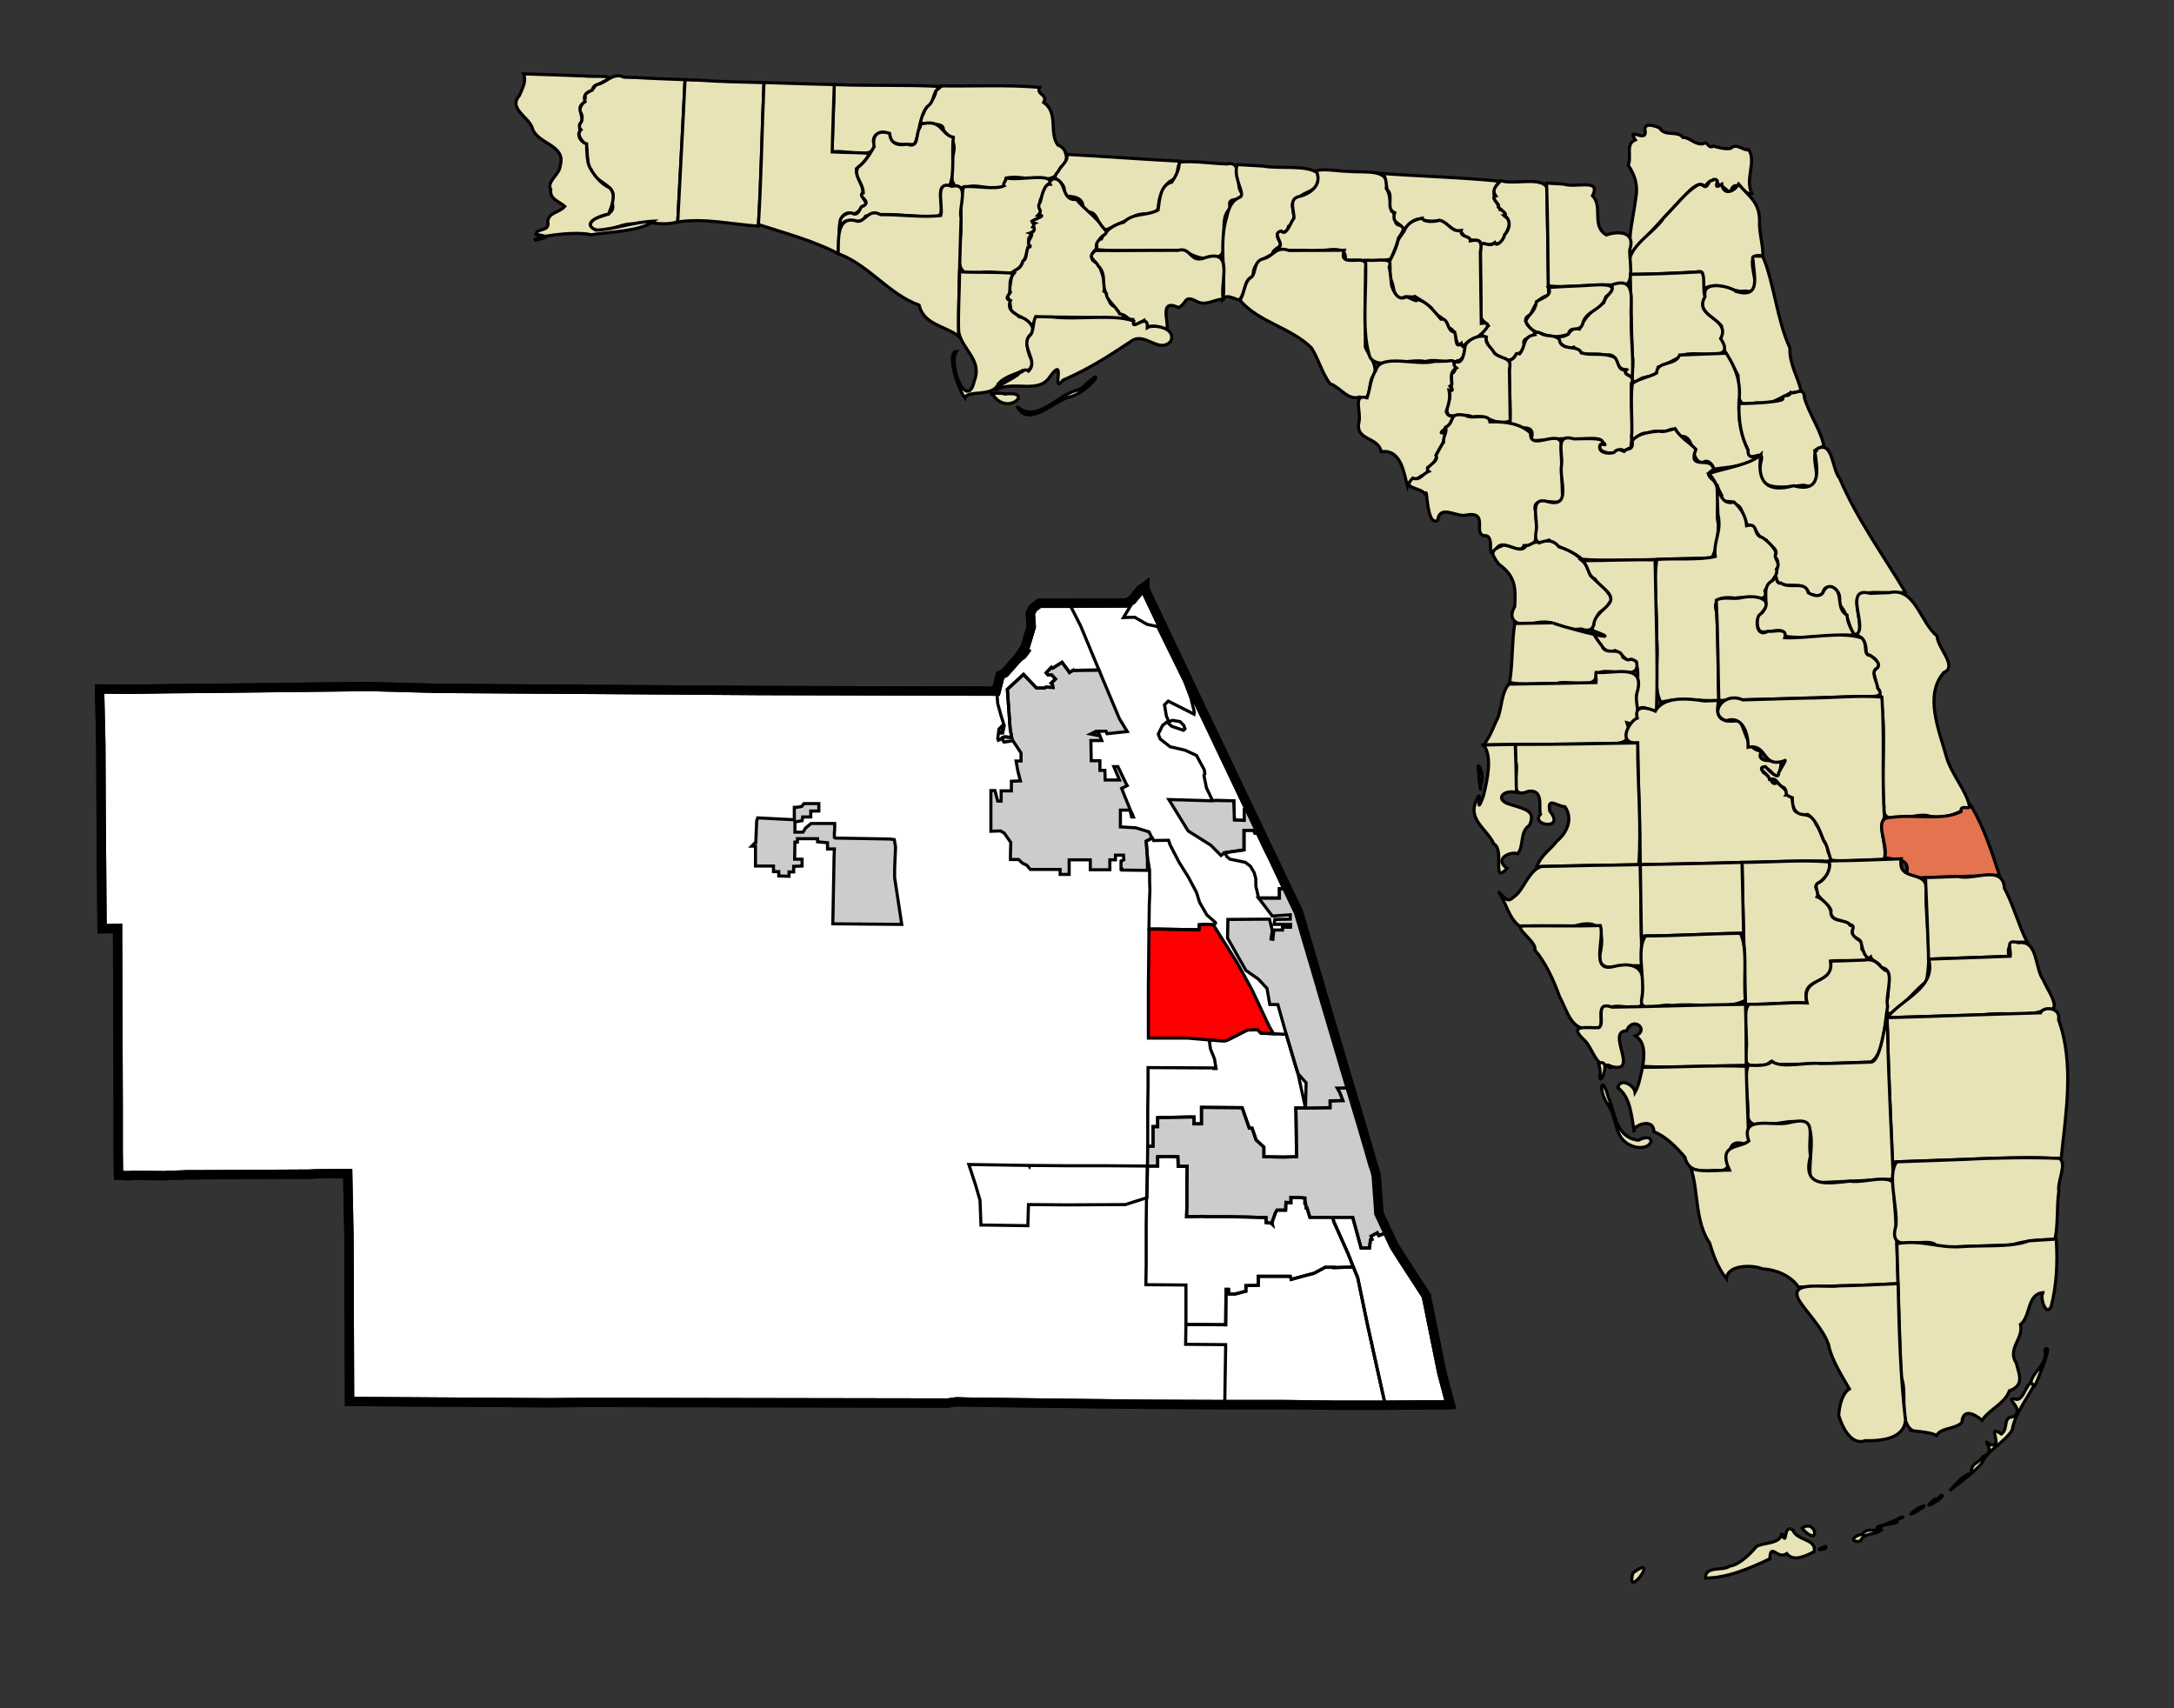 <?xml version="1.0" encoding="UTF-8" standalone="no"?>
<!-- Created with Arkyan's SVGCensus script -->
<svg
   xmlns:dc="http://purl.org/dc/elements/1.1/"
   xmlns:cc="http://web.resource.org/cc/"
   xmlns:rdf="http://www.w3.org/1999/02/22-rdf-syntax-ns#"
   xmlns:svg="http://www.w3.org/2000/svg"
   xmlns="http://www.w3.org/2000/svg"
   xmlns:sodipodi="http://sodipodi.sourceforge.net/DTD/sodipodi-0.dtd"
   xmlns:inkscape="http://www.inkscape.org/namespaces/inkscape"
   version="1.0"
   width="700"
   height="550"
   id="svg3673"
   sodipodi:version="0.32"
   inkscape:version="0.45"
   sodipodi:docname="outputmap.svg"
   inkscape:output_extension="org.inkscape.output.svg.inkscape"
   sodipodi:docbase="C:\files\wikibot"
   sodipodi:modified="true">
  <rect width="100%" height="100%" fill="#333333" stroke="none"/>
  <defs
     id="defs3764" />
  <sodipodi:namedview
     inkscape:window-height="579"
     inkscape:window-width="748"
     inkscape:pageshadow="2"
     inkscape:pageopacity="0.0"
     guidetolerance="10.0"
     gridtolerance="10.0"
     objecttolerance="10.0"
     borderopacity="1.0"
     bordercolor="#666666"
     pagecolor="#ffffff"
     id="base"
     width="700px"
     height="550px"
     inkscape:zoom="0.68727273"
     inkscape:cx="350"
     inkscape:cy="275"
     inkscape:window-x="146"
     inkscape:window-y="82"
     inkscape:current-layer="g3693" />
  <path
     id="061"
     style="fill:#ffffff;fill-opacity:1;fill-rule:evenodd;stroke:#000000;stroke-width:3px;stroke-linecap:butt;stroke-linejoin:miter;stroke-opacity:1"
     d="M 368.656,188.832 L 368.656,189.732 L 387.356,229.232 L 387.956,230.432 L 408.556,273.732 L 409.856,276.332 L 414.456,286.132 L 418.056,293.632 L 420.256,301.132 L 424.856,316.732 L 425.056,317.232 L 425.156,317.832 L 430.356,335.432 L 433.856,347.232 L 434.756,350.232 L 434.756,350.232 L 438.056,361.232 L 440.256,368.732 L 442.156,375.332 L 442.556,376.432 L 443.056,378.232 L 443.156,379.132 L 443.356,382.032 L 443.756,387.532 L 443.956,390.632 L 446.856,396.832 L 448.856,401.132 L 451.656,405.532 L 458.156,415.532 L 459.056,416.932 L 459.256,417.332 L 459.456,418.332 L 464.256,442.032 L 466.956,452.232 L 466.956,452.232 L 465.556,452.332 L 458.756,452.332 L 458.456,452.332 L 446.056,452.432 L 445.856,452.432 L 429.856,452.432 L 413.856,452.232 L 407.256,452.232 L 400.856,452.232 L 394.356,452.232 L 368.756,452.132 L 343.356,451.832 L 311.556,451.432 L 311.556,451.432 L 308.056,451.332 L 308.056,451.332 L 305.156,451.732 L 188.256,451.532 L 188.256,451.532 L 177.856,451.632 L 177.856,451.632 L 175.756,451.632 L 175.756,451.632 L 112.556,451.232 L 112.356,397.732 L 112.356,397.732 L 111.956,377.832 L 101.656,377.932 L 101.656,377.932 L 99.756,378.032 L 99.756,378.032 L 63.656,378.232 L 63.656,378.232 L 60.156,378.232 L 60.156,378.232 L 57.956,378.332 L 57.956,378.332 L 54.056,378.432 L 54.056,378.432 L 53.356,378.532 L 53.356,378.532 L 42.856,378.432 L 42.856,378.432 L 41.156,378.532 L 41.156,378.532 L 38.156,378.432 L 38.156,378.432 L 38.056,370.232 L 38.056,370.232 L 38.056,358.732 L 38.056,358.732 L 38.056,355.832 L 38.056,355.832 L 37.956,329.132 L 37.956,329.132 L 37.956,328.632 L 37.956,328.632 L 37.856,301.532 L 37.856,301.532 L 37.856,298.932 L 37.856,298.932 L 32.856,299.032 L 32.856,299.032 L 32.556,260.232 L 32.556,260.232 L 32.456,239.232 L 32.456,239.232 L 32.356,235.032 L 32.356,235.032 L 32.056,221.832 L 41.856,221.932 L 41.856,221.932 L 54.656,221.732 L 54.656,221.732 L 67.356,221.632 L 67.356,221.632 L 118.456,221.032 L 141.156,221.632 L 141.156,221.632 L 244.756,222.332 L 244.756,222.332 L 320.756,222.532 L 322.056,217.432 L 323.556,216.632 L 326.656,213.132 L 326.656,213.132 L 327.956,211.632 L 327.956,211.632 L 330.056,208.432 L 332.056,201.832 L 331.756,197.432 L 332.656,195.732 L 334.656,194.232 L 344.256,194.232 L 362.856,194.132 L 364.456,193.232 L 367.156,189.932 L 368.656,188.832 z " />
  <path
     id="49231"
     style="fill:none;fill-rule:evenodd;stroke:#000000;stroke-width:1px;stroke-linecap:butt;stroke-linejoin:miter;stroke-opacity:1"
     d="M 390.456,257.832 L 388.456,253.632 L 387.656,249.632 L 387.956,249.132 L 387.756,247.832 L 385.256,243.232 L 381.556,241.532 L 376.756,240.432 L 373.556,237.932 L 372.956,236.332 L 374.356,233.532 L 375.756,232.432 L 377.256,233.832 L 381.056,235.132 L 381.556,234.632 L 381.156,233.532 L 379.956,232.332 L 377.556,231.932 L 376.456,232.332 L 376.256,232.132 L 375.556,230.532 L 374.956,226.932 L 376.156,225.732 L 384.456,229.932 L 384.556,229.232 L 383.456,224.732 L 381.456,219.432 L 372.756,201.732 L 369.356,201.032 L 365.356,198.732 L 361.756,198.832 L 365.056,193.332 L 367.756,190.032 L 368.656,189.732 L 368.656,189.732 L 387.356,229.232 L 387.956,230.432 L 408.556,273.732 L 408.556,273.732 L 408.356,273.732 L 408.356,273.732 L 405.656,268.232 L 405.656,268.232 L 402.356,260.732 L 402.356,260.732 L 400.656,260.632 L 400.656,264.132 L 400.356,264.132 L 400.356,264.132 L 397.456,264.032 L 397.256,257.832 L 391.356,257.732 L 391.356,257.732 L 390.456,257.832 z " />
  <path
     id="74150"
     style="fill:#cccccc;fill-opacity:1;fill-rule:evenodd;stroke:#000000;stroke-width:1px;stroke-linecap:butt;stroke-linejoin:miter;stroke-opacity:1"
     d="M 430.956,350.332 L 434.756,350.232 L 434.756,350.232 L 438.056,361.232 L 440.256,368.732 L 442.156,375.332 L 442.156,375.332 L 442.456,376.332 L 442.456,376.432 L 442.456,376.432 L 442.556,376.432 L 442.556,376.432 L 443.056,378.232 L 443.156,379.132 L 443.356,382.032 L 443.756,387.532 L 443.956,390.632 L 446.856,396.832 L 446.856,396.832 L 446.556,396.832 L 446.556,396.832 L 443.956,397.832 L 443.956,397.832 L 443.456,396.932 L 443.456,396.932 L 441.456,398.032 L 441.456,398.032 L 441.756,399.032 L 441.756,399.032 L 441.256,399.232 L 440.956,401.832 L 438.256,401.832 L 435.556,391.932 L 429.156,391.932 L 429.156,391.932 L 421.756,391.932 L 420.856,388.932 L 420.856,388.932 L 420.556,388.932 L 420.556,388.932 L 420.356,387.332 L 420.356,387.332 L 420.156,387.332 L 420.156,387.332 L 420.156,385.732 L 420.156,385.732 L 419.056,385.632 L 419.056,385.632 L 418.856,385.632 L 418.856,385.632 L 415.656,385.532 L 415.656,385.532 L 415.656,386.032 L 415.656,386.032 L 415.656,386.332 L 415.656,386.332 L 415.656,387.232 L 415.656,387.232 L 414.056,387.132 L 414.056,387.132 L 413.956,389.632 L 413.956,389.632 L 411.156,389.632 L 411.156,389.632 L 410.656,390.532 L 409.556,393.632 L 409.556,393.632 L 409.656,394.132 L 409.656,394.132 L 409.456,393.932 L 409.456,393.932 L 409.256,393.832 L 409.256,393.832 L 407.656,393.632 L 407.656,393.632 L 407.656,392.032 L 407.656,392.032 L 401.256,391.832 L 401.256,391.832 L 401.056,391.832 L 394.956,391.732 L 394.956,391.732 L 392.756,391.732 L 392.756,391.732 L 392.656,391.732 L 392.656,391.732 L 391.356,391.732 L 391.356,391.732 L 389.756,391.732 L 389.756,391.732 L 388.256,391.732 L 388.256,391.732 L 387.456,391.632 L 387.456,391.632 L 382.056,391.732 L 382.056,391.732 L 382.156,388.332 L 382.156,382.032 L 382.156,381.032 L 382.256,375.532 L 382.256,375.532 L 379.356,375.532 L 379.356,375.532 L 379.256,372.432 L 375.456,372.332 L 372.756,372.432 L 372.756,375.432 L 372.756,375.432 L 369.456,375.432 L 369.456,375.432 L 369.556,369.032 L 369.556,369.032 L 370.556,369.032 L 370.556,369.032 L 371.256,369.032 L 371.256,362.732 L 371.256,362.732 L 372.756,362.732 L 372.756,362.732 L 372.756,359.832 L 372.756,359.832 L 382.656,359.632 L 384.456,359.632 L 384.456,361.832 L 386.856,361.832 L 386.856,356.532 L 386.856,356.532 L 387.356,356.532 L 399.956,356.632 L 399.956,356.632 L 402.256,363.232 L 402.256,363.232 L 402.656,363.232 L 402.656,363.232 L 403.156,363.232 L 403.156,363.232 L 404.456,367.032 L 406.956,369.332 L 406.956,372.432 L 413.256,372.532 L 417.456,372.432 L 417.356,363.332 L 417.256,356.732 L 420.356,356.732 L 420.356,356.732 L 428.256,356.632 L 428.256,354.432 L 432.356,354.332 L 432.356,354.332 L 431.356,351.732 L 431.356,351.732 L 430.556,350.332 L 430.556,350.332 L 430.956,350.332 z " />
  <path
     id="74200"
     style="fill:none;fill-rule:evenodd;stroke:#000000;stroke-width:1px;stroke-linecap:butt;stroke-linejoin:miter;stroke-opacity:1"
     d="M 372.756,375.432 L 372.756,372.432 L 375.456,372.332 L 379.256,372.432 L 379.356,375.532 L 379.356,375.532 L 382.256,375.532 L 382.256,375.532 L 382.156,381.032 L 382.156,382.032 L 382.156,388.332 L 382.056,391.732 L 382.056,391.732 L 387.456,391.632 L 387.456,391.632 L 388.256,391.732 L 388.256,391.732 L 389.756,391.732 L 389.756,391.732 L 391.356,391.732 L 391.356,391.732 L 392.656,391.732 L 392.656,391.732 L 392.756,391.732 L 392.756,391.732 L 394.956,391.732 L 394.956,391.732 L 401.056,391.832 L 401.256,391.832 L 401.256,391.832 L 407.656,392.032 L 407.656,392.032 L 407.656,393.632 L 407.656,393.632 L 409.256,393.832 L 409.256,393.832 L 409.456,393.932 L 409.456,393.932 L 409.656,394.132 L 409.656,394.132 L 409.556,393.632 L 409.556,393.632 L 410.656,390.532 L 411.156,389.632 L 411.156,389.632 L 413.956,389.632 L 413.956,389.632 L 414.056,387.132 L 414.056,387.132 L 415.656,387.232 L 415.656,387.232 L 415.656,386.332 L 415.656,386.332 L 415.656,386.032 L 415.656,386.032 L 415.656,385.532 L 415.656,385.532 L 418.856,385.632 L 418.856,385.632 L 419.056,385.632 L 419.056,385.632 L 420.156,385.732 L 420.156,385.732 L 420.156,387.332 L 420.156,387.332 L 420.356,387.332 L 420.356,387.332 L 420.556,388.932 L 420.556,388.932 L 420.856,388.932 L 420.856,388.932 L 421.756,391.932 L 429.156,391.932 L 429.156,391.932 L 429.456,393.332 L 434.056,403.632 L 435.756,407.932 L 435.756,407.932 L 429.556,408.132 L 429.556,408.132 L 429.556,408.032 L 429.556,408.032 L 429.056,408.032 L 429.056,408.032 L 426.656,408.032 L 426.656,408.032 L 426.656,408.032 L 426.656,408.032 L 423.156,409.932 L 419.356,410.932 L 415.756,411.932 L 415.756,411.932 L 415.456,410.932 L 415.456,410.932 L 405.156,410.932 L 405.156,410.932 L 405.156,413.832 L 405.156,413.832 L 401.156,413.932 L 401.156,413.932 L 401.156,415.732 L 401.156,415.732 L 397.656,416.632 L 395.656,416.632 L 395.656,416.632 L 395.556,415.132 L 395.556,415.132 L 394.756,415.132 L 394.756,415.132 L 394.656,426.532 L 394.656,426.532 L 381.856,426.432 L 381.856,426.432 L 381.856,413.732 L 381.856,413.732 L 368.956,413.632 L 368.956,413.632 L 369.056,407.332 L 369.056,400.932 L 369.056,394.532 L 369.156,385.932 L 369.256,385.632 L 369.256,385.632 L 369.356,381.832 L 369.456,375.432 L 369.456,375.432 L 372.756,375.432 z " />
  <path
     id="64825"
     style="fill:#cccccc;fill-opacity:1;fill-rule:evenodd;stroke:#000000;stroke-width:1px;stroke-linecap:butt;stroke-linejoin:miter;stroke-opacity:1"
     d="M 354.156,248.032 L 355.756,248.032 L 355.856,251.132 L 360.456,251.132 L 358.656,246.832 L 359.956,246.832 L 359.956,246.832 L 362.656,252.432 L 362.956,252.932 L 362.956,252.932 L 361.156,253.832 L 361.156,253.832 L 362.056,256.132 L 362.056,256.132 L 364.056,261.032 L 364.056,261.032 L 364.556,262.032 L 364.556,262.032 L 364.956,263.032 L 364.356,263.032 L 363.856,260.832 L 360.756,260.832 L 360.756,266.232 L 365.756,266.532 L 369.956,267.832 L 370.956,269.832 L 370.956,269.832 L 369.056,270.832 L 369.456,276.032 L 369.456,276.032 L 369.456,280.232 L 361.256,280.132 L 361.256,279.832 L 361.256,279.832 L 360.956,279.832 L 360.956,279.832 L 360.956,278.832 L 360.956,278.832 L 360.956,277.232 L 360.956,277.232 L 361.856,276.832 L 361.756,275.332 L 359.156,275.332 L 359.156,276.832 L 357.356,276.832 L 357.356,276.832 L 357.356,278.132 L 357.356,280.032 L 357.356,280.032 L 351.056,280.032 L 351.056,280.032 L 351.056,276.832 L 351.056,276.832 L 344.256,276.832 L 344.256,276.832 L 344.256,281.532 L 344.256,281.532 L 341.356,281.532 L 341.356,281.532 L 341.356,279.932 L 341.356,279.932 L 338.556,279.932 L 338.556,279.932 L 331.756,279.932 L 331.756,279.932 L 330.556,278.532 L 329.256,277.932 L 327.956,276.732 L 327.956,276.732 L 325.356,276.732 L 325.356,276.732 L 325.356,275.132 L 325.356,275.132 L 325.456,271.232 L 325.456,271.232 L 323.356,268.232 L 322.156,267.532 L 319.056,267.632 L 319.056,254.532 L 320.356,254.532 L 321.156,257.532 L 321.156,257.532 L 321.256,257.932 L 322.356,257.932 L 322.356,254.632 L 322.756,254.632 L 325.656,254.632 L 325.656,254.632 L 325.656,251.532 L 325.656,251.532 L 328.556,251.432 L 328.556,251.432 L 327.756,248.332 L 327.156,245.032 L 327.156,245.032 L 328.756,245.032 L 328.756,245.032 L 328.756,242.432 L 328.756,242.432 L 325.856,238.032 L 325.856,238.032 L 325.956,238.532 L 325.956,238.532 L 323.256,238.932 L 323.256,238.932 L 322.856,238.232 L 322.856,237.432 L 322.856,237.432 L 323.556,237.232 L 323.556,237.232 L 325.756,237.432 L 325.756,237.432 L 325.256,234.632 L 324.356,221.932 L 324.356,221.932 L 329.556,217.132 L 333.756,221.532 L 336.256,221.532 L 336.756,221.232 L 336.756,221.232 L 339.056,221.332 L 339.056,221.332 L 338.856,220.332 L 338.856,220.332 L 338.456,219.932 L 338.456,219.932 L 339.856,218.632 L 339.856,218.632 L 338.656,217.332 L 338.656,217.332 L 337.456,217.332 L 337.456,217.332 L 336.856,216.632 L 336.856,216.632 L 338.556,214.832 L 338.956,215.132 L 341.956,213.232 L 341.956,213.232 L 343.956,215.932 L 344.356,216.532 L 344.356,216.532 L 345.656,215.732 L 345.656,215.732 L 345.756,215.832 L 345.756,215.832 L 353.856,215.732 L 353.856,215.732 L 360.456,231.432 L 362.956,235.532 L 356.456,236.232 L 356.456,236.232 L 356.156,235.432 L 356.156,235.432 L 354.556,235.432 L 353.456,235.432 L 353.456,235.432 L 353.656,235.832 L 353.656,235.832 L 352.756,235.532 L 352.756,235.532 L 351.156,236.332 L 351.156,236.332 L 354.156,236.932 L 354.156,236.932 L 354.756,238.432 L 354.756,238.432 L 351.256,238.432 L 351.356,244.932 L 354.156,244.932 L 354.156,248.032 z " />
  <path
     id="33600"
     style="fill:#cccccc;fill-opacity:1;fill-rule:evenodd;stroke:#000000;stroke-width:1px;stroke-linecap:butt;stroke-linejoin:miter;stroke-opacity:1"
     d="M 414.456,286.132 L 418.056,293.632 L 420.256,301.132 L 424.856,316.732 L 424.856,316.732 L 425.056,317.332 L 425.056,317.332 L 425.056,317.232 L 425.056,317.232 L 425.156,317.832 L 430.356,335.432 L 433.856,347.232 L 434.756,350.232 L 434.756,350.232 L 434.756,350.232 L 430.956,350.332 L 430.956,350.332 L 430.556,350.332 L 430.556,350.332 L 431.356,351.732 L 431.356,351.732 L 432.356,354.332 L 432.356,354.332 L 428.256,354.432 L 428.256,356.632 L 420.356,356.732 L 420.356,356.732 L 420.556,348.632 L 417.956,345.732 L 417.956,345.732 L 417.056,342.832 L 414.156,333.032 L 414.156,333.032 L 411.456,323.432 L 408.856,323.432 L 407.956,318.232 L 405.156,315.232 L 401.156,312.432 L 395.256,302.032 L 395.356,296.032 L 408.756,295.932 L 409.456,298.732 L 409.656,299.732 L 409.256,302.332 L 409.856,302.432 L 409.856,302.432 L 410.156,299.432 L 410.156,299.432 L 410.556,299.432 L 410.556,299.432 L 412.956,299.432 L 412.956,299.432 L 412.956,298.532 L 415.556,298.532 L 415.556,297.632 L 410.256,297.632 L 410.256,297.632 L 410.456,296.032 L 410.456,296.032 L 415.456,295.932 L 415.456,294.532 L 409.656,294.932 L 409.656,294.932 L 405.256,289.132 L 405.256,289.132 L 411.956,289.132 L 411.956,286.132 L 414.456,286.132 z " />
  <path
     id="23050"
     style="fill:none;fill-rule:evenodd;stroke:#000000;stroke-width:1px;stroke-linecap:butt;stroke-linejoin:miter;stroke-opacity:1"
     d="M 429.056,408.032 L 429.556,408.032 L 429.556,408.032 L 429.556,408.132 L 429.556,408.132 L 435.756,407.932 L 435.756,407.932 L 437.156,411.332 L 439.356,421.932 L 440.356,426.732 L 443.056,438.932 L 446.056,452.432 L 446.056,452.432 L 445.856,452.432 L 429.856,452.432 L 429.856,452.432 L 413.856,452.232 L 407.256,452.232 L 400.856,452.232 L 394.356,452.232 L 394.356,452.232 L 394.356,451.932 L 394.356,451.932 L 394.556,439.132 L 394.656,432.932 L 394.656,432.932 L 382.356,432.832 L 382.356,432.832 L 382.156,432.832 L 382.156,432.832 L 381.756,432.832 L 381.756,432.832 L 381.856,426.432 L 381.856,426.432 L 394.656,426.532 L 394.656,426.532 L 394.756,415.132 L 394.756,415.132 L 395.556,415.132 L 395.556,415.132 L 395.656,416.632 L 395.656,416.632 L 397.656,416.632 L 401.156,415.732 L 401.156,415.732 L 401.156,413.932 L 401.156,413.932 L 405.156,413.832 L 405.156,413.832 L 405.156,410.932 L 405.156,410.932 L 415.456,410.932 L 415.456,410.932 L 415.756,411.932 L 415.756,411.932 L 419.356,410.932 L 423.156,409.932 L 426.656,408.032 L 426.656,408.032 L 426.656,408.032 L 426.656,408.032 L 429.056,408.032 z " />
  <path
     id="67192"
     style="fill:none;fill-rule:evenodd;stroke:#000000;stroke-width:1px;stroke-linecap:butt;stroke-linejoin:miter;stroke-opacity:1"
     d="M 446.556,396.832 L 448.856,401.132 L 448.856,401.132 L 451.656,405.532 L 458.156,415.532 L 459.056,416.932 L 459.056,416.932 L 459.456,418.332 L 459.456,418.332 L 464.256,442.032 L 466.956,452.232 L 466.956,452.232 L 465.556,452.332 L 458.756,452.332 L 458.456,452.332 L 446.056,452.432 L 446.056,452.432 L 443.056,438.932 L 440.356,426.732 L 439.356,421.932 L 437.156,411.332 L 435.756,407.932 L 435.756,407.932 L 434.056,403.632 L 429.456,393.332 L 429.156,391.932 L 429.156,391.932 L 435.556,391.932 L 438.256,401.832 L 440.956,401.832 L 441.256,399.232 L 441.756,399.032 L 441.756,399.032 L 441.456,398.032 L 441.456,398.032 L 443.456,396.932 L 443.456,396.932 L 443.956,397.832 L 443.956,397.832 L 446.556,396.832 z " />
  <path
     id="25925"
     style="fill:none;fill-rule:evenodd;stroke:#000000;stroke-width:1px;stroke-linecap:butt;stroke-linejoin:miter;stroke-opacity:1"
     d="M 410.056,332.832 L 414.156,333.032 L 414.156,333.032 L 417.056,342.832 L 417.956,345.732 L 417.956,345.732 L 420.356,356.732 L 420.356,356.732 L 417.256,356.732 L 417.356,363.332 L 417.456,372.432 L 413.256,372.532 L 406.956,372.432 L 406.956,369.332 L 404.456,367.032 L 403.156,363.232 L 403.156,363.232 L 402.656,363.232 L 402.656,363.232 L 402.256,363.232 L 402.256,363.232 L 399.956,356.632 L 399.956,356.632 L 387.356,356.532 L 386.856,356.532 L 386.856,356.532 L 386.856,361.832 L 384.456,361.832 L 384.456,359.632 L 382.656,359.632 L 372.756,359.832 L 372.756,359.832 L 372.756,362.732 L 372.756,362.732 L 371.256,362.732 L 371.256,362.732 L 371.256,369.032 L 370.556,369.032 L 370.556,369.032 L 369.556,369.032 L 369.556,369.032 L 369.556,363.132 L 369.556,356.532 L 369.656,350.132 L 369.656,343.732 L 369.656,343.732 L 389.156,343.832 L 389.156,343.832 L 390.856,343.832 L 390.856,343.832 L 390.856,344.032 L 390.856,344.032 L 391.556,344.032 L 391.056,340.932 L 389.756,337.732 L 389.356,334.832 L 389.356,334.832 L 394.156,335.132 L 395.156,334.932 L 401.656,331.632 L 404.956,331.532 L 405.956,332.632 L 410.056,332.832 z " />
  <path
     id="22100"
     style="fill:#cccccc;fill-opacity:1;fill-rule:evenodd;stroke:#000000;stroke-width:1px;stroke-linecap:butt;stroke-linejoin:miter;stroke-opacity:1"
     d="M 256.456,259.932 L 258.156,259.632 L 258.856,258.732 L 263.656,258.732 L 263.656,261.132 L 261.056,261.132 L 261.056,263.032 L 261.056,263.032 L 258.456,263.032 L 258.456,263.032 L 258.256,264.232 L 255.956,264.632 L 255.956,267.932 L 258.556,267.932 L 259.356,266.632 L 261.156,265.132 L 268.756,265.132 L 268.756,265.132 L 268.756,266.832 L 268.756,266.832 L 268.656,268.132 L 268.656,268.132 L 268.656,269.632 L 268.656,269.632 L 268.956,269.832 L 268.956,269.832 L 286.556,270.132 L 286.556,270.132 L 287.956,270.332 L 287.956,270.332 L 288.356,272.732 L 288.356,272.732 L 288.056,279.732 L 288.056,282.532 L 290.356,297.632 L 290.356,297.632 L 268.156,297.432 L 268.156,297.432 L 268.556,276.132 L 268.556,276.132 L 268.656,273.332 L 268.656,273.332 L 266.456,273.332 L 266.456,271.332 L 263.256,271.032 L 263.256,270.032 L 263.256,270.032 L 256.756,270.032 L 256.756,270.032 L 256.756,271.132 L 256.756,271.132 L 255.956,271.132 L 255.856,276.632 L 258.256,276.632 L 258.256,276.632 L 258.256,278.832 L 258.256,278.832 L 255.556,278.932 L 255.556,278.932 L 255.556,279.032 L 255.556,279.032 L 255.556,279.332 L 255.556,279.332 L 255.556,280.732 L 255.556,280.732 L 254.056,280.732 L 254.056,280.732 L 254.056,282.132 L 254.056,282.132 L 250.756,282.032 L 250.756,282.032 L 250.756,280.632 L 250.756,280.632 L 249.056,280.632 L 249.056,280.632 L 249.056,278.832 L 249.056,278.832 L 244.156,278.832 L 244.156,278.832 L 243.256,278.832 L 243.256,272.432 L 242.056,272.432 L 242.056,272.432 L 243.256,271.232 L 243.256,271.232 L 243.256,271.232 L 243.256,271.232 L 243.356,271.232 L 243.356,271.232 L 243.556,266.332 L 243.556,266.332 L 243.656,264.232 L 243.656,264.232 L 243.956,263.332 L 255.756,263.932 L 255.756,263.932 L 255.756,263.232 L 255.756,263.232 L 255.756,261.832 L 255.756,261.832 L 255.756,259.932 L 255.756,259.932 L 256.456,259.932 z " />
  <path
     id="78225"
     style="fill:#ff0000;fill-rule:evenodd;stroke:#000000;stroke-width:1px;stroke-linecap:butt;stroke-linejoin:miter;stroke-opacity:1"
     d="M 386.156,297.732 L 388.156,297.632 L 388.156,297.632 L 390.656,297.732 L 390.656,297.732 L 398.156,309.632 L 403.156,318.732 L 408.656,330.432 L 410.056,332.832 L 410.056,332.832 L 405.956,332.632 L 404.956,331.532 L 401.656,331.632 L 395.156,334.932 L 394.156,335.132 L 389.356,334.832 L 389.356,334.832 L 382.356,334.232 L 369.756,334.232 L 369.756,334.232 L 369.756,324.832 L 369.756,324.832 L 369.756,318.332 L 369.956,299.132 L 369.956,299.132 L 373.156,299.132 L 384.656,299.332 L 386.056,299.332 L 386.056,299.332 L 386.156,297.732 z " />
  <path
     id="76937"
     style="fill:none;fill-rule:evenodd;stroke:#000000;stroke-width:1px;stroke-linecap:butt;stroke-linejoin:miter;stroke-opacity:1"
     d="M 369.456,375.432 L 369.356,381.832 L 369.256,385.632 L 369.256,385.632 L 362.356,387.832 L 362.356,387.832 L 343.756,387.932 L 331.156,387.832 L 331.156,387.832 L 330.956,394.632 L 330.956,394.632 L 317.856,394.432 L 317.856,394.432 L 315.856,394.432 L 315.856,394.432 L 315.556,386.432 L 314.056,381.332 L 311.956,374.932 L 311.956,374.932 L 331.256,375.232 L 331.456,375.532 L 331.456,375.532 L 331.556,375.232 L 331.556,375.232 L 343.856,375.332 L 347.056,375.332 L 350.156,375.332 L 356.556,375.332 L 369.456,375.432 z " />
  <path
     id="61875"
     style="fill:none;fill-rule:evenodd;stroke:#000000;stroke-width:1px;stroke-linecap:butt;stroke-linejoin:miter;stroke-opacity:1"
     d="M 330.056,208.432 L 332.056,201.832 L 331.756,197.432 L 332.656,195.732 L 334.656,194.232 L 344.256,194.232 L 344.256,194.232 L 347.956,201.532 L 353.856,215.732 L 353.856,215.732 L 345.756,215.832 L 345.756,215.832 L 345.656,215.732 L 345.656,215.732 L 344.356,216.532 L 344.356,216.532 L 343.956,215.932 L 341.956,213.232 L 341.956,213.232 L 338.956,215.132 L 338.556,214.832 L 336.856,216.632 L 336.856,216.632 L 337.456,217.332 L 337.456,217.332 L 338.656,217.332 L 338.656,217.332 L 339.856,218.632 L 339.856,218.632 L 338.456,219.932 L 338.456,219.932 L 338.856,220.332 L 338.856,220.332 L 339.056,221.332 L 339.056,221.332 L 336.756,221.232 L 336.756,221.232 L 336.256,221.532 L 333.756,221.532 L 329.556,217.132 L 324.356,221.932 L 324.356,221.932 L 325.256,234.632 L 325.756,237.432 L 325.756,237.432 L 323.556,237.232 L 323.556,237.232 L 322.856,237.432 L 322.856,237.432 L 321.956,238.132 L 321.956,238.132 L 321.456,238.332 L 321.256,237.832 L 321.656,234.732 L 322.556,233.832 L 322.756,235.232 L 322.256,236.032 L 322.856,236.032 L 323.356,233.632 L 322.356,230.532 L 321.256,226.532 L 321.056,224.032 L 322.756,218.232 L 326.156,214.332 L 329.956,211.532 L 331.456,209.532 L 331.456,209.532 L 330.056,208.432 z " />
  <path
     id="74625"
     style="fill:none;fill-rule:evenodd;stroke:#000000;stroke-width:1px;stroke-linecap:butt;stroke-linejoin:miter;stroke-opacity:1"
     d="M 371.056,269.832 L 371.456,270.632 L 371.456,270.632 L 376.256,270.532 L 376.256,270.532 L 376.656,271.732 L 376.656,271.732 L 376.756,272.032 L 376.756,272.032 L 379.656,277.632 L 382.656,282.432 L 385.256,287.332 L 386.256,290.532 L 388.556,294.532 L 391.356,297.032 L 391.356,297.332 L 390.656,297.732 L 390.656,297.732 L 388.156,297.632 L 388.156,297.632 L 386.156,297.732 L 386.156,297.732 L 386.056,299.332 L 386.056,299.332 L 384.656,299.332 L 373.156,299.132 L 369.956,299.132 L 369.956,299.132 L 370.056,291.432 L 370.256,286.632 L 370.156,283.332 L 370.156,283.332 L 370.156,280.132 L 370.156,280.132 L 369.456,276.032 L 369.456,276.032 L 369.056,270.832 L 370.956,269.832 L 370.956,269.832 L 371.056,269.832 z " />
  <path
     id="52175"
     style="fill:#cccccc;fill-opacity:1;fill-rule:evenodd;stroke:#000000;stroke-width:1px;stroke-linecap:butt;stroke-linejoin:miter;stroke-opacity:1"
     d="M 390.456,257.832 L 391.356,257.732 L 391.356,257.732 L 397.256,257.832 L 397.456,264.032 L 400.356,264.132 L 400.356,264.132 L 400.656,264.132 L 400.656,260.632 L 402.356,260.732 L 402.356,260.732 L 405.656,268.232 L 405.656,268.232 L 404.056,268.232 L 404.056,268.232 L 403.656,267.332 L 403.656,267.332 L 400.556,267.332 L 400.556,267.332 L 400.556,273.632 L 400.556,273.632 L 394.356,274.532 L 394.356,274.532 L 393.156,275.432 L 393.156,275.432 L 389.856,272.132 L 382.556,267.532 L 376.356,257.432 L 390.456,257.832 z " />
  <path
     id="74635"
     style="fill:none;fill-rule:evenodd;stroke:#000000;stroke-width:1px;stroke-linecap:butt;stroke-linejoin:miter;stroke-opacity:1"
     d="M 400.556,267.332 L 403.656,267.332 L 403.656,267.332 L 404.056,268.232 L 404.056,268.232 L 405.656,268.232 L 405.656,268.232 L 408.356,273.732 L 408.356,273.732 L 408.556,273.732 L 408.556,273.732 L 409.856,276.332 L 414.456,286.132 L 414.456,286.132 L 411.956,286.132 L 411.956,289.132 L 405.256,289.132 L 405.256,289.132 L 404.356,285.232 L 404.356,282.932 L 403.856,281.032 L 402.656,278.932 L 400.956,277.632 L 396.056,276.632 L 395.056,275.832 L 394.356,274.532 L 394.356,274.532 L 400.556,273.632 L 400.556,273.632 L 400.556,267.332 z " />
  <path
     id="path3691"
     style="fill:none;fill-opacity:1;fill-rule:evenodd;stroke:#000000;stroke-width:3px;stroke-linecap:butt;stroke-linejoin:miter;stroke-opacity:1"
     d="M 368.656,188.832 L 368.656,189.732 L 387.356,229.232 L 387.956,230.432 L 408.556,273.732 L 409.856,276.332 L 414.456,286.132 L 418.056,293.632 L 420.256,301.132 L 424.856,316.732 L 425.056,317.232 L 425.156,317.832 L 430.356,335.432 L 433.856,347.232 L 434.756,350.232 L 434.756,350.232 L 438.056,361.232 L 440.256,368.732 L 442.156,375.332 L 442.556,376.432 L 443.056,378.232 L 443.156,379.132 L 443.356,382.032 L 443.756,387.532 L 443.956,390.632 L 446.856,396.832 L 448.856,401.132 L 451.656,405.532 L 458.156,415.532 L 459.056,416.932 L 459.256,417.332 L 459.456,418.332 L 464.256,442.032 L 466.956,452.232 L 466.956,452.232 L 465.556,452.332 L 458.756,452.332 L 458.456,452.332 L 446.056,452.432 L 445.856,452.432 L 429.856,452.432 L 413.856,452.232 L 407.256,452.232 L 400.856,452.232 L 394.356,452.232 L 368.756,452.132 L 343.356,451.832 L 311.556,451.432 L 311.556,451.432 L 308.056,451.332 L 308.056,451.332 L 305.156,451.732 L 188.256,451.532 L 188.256,451.532 L 177.856,451.632 L 177.856,451.632 L 175.756,451.632 L 175.756,451.632 L 112.556,451.232 L 112.356,397.732 L 112.356,397.732 L 111.956,377.832 L 101.656,377.932 L 101.656,377.932 L 99.756,378.032 L 99.756,378.032 L 63.656,378.232 L 63.656,378.232 L 60.156,378.232 L 60.156,378.232 L 57.956,378.332 L 57.956,378.332 L 54.056,378.432 L 54.056,378.432 L 53.356,378.532 L 53.356,378.532 L 42.856,378.432 L 42.856,378.432 L 41.156,378.532 L 41.156,378.532 L 38.156,378.432 L 38.156,378.432 L 38.056,370.232 L 38.056,370.232 L 38.056,358.732 L 38.056,358.732 L 38.056,355.832 L 38.056,355.832 L 37.956,329.132 L 37.956,329.132 L 37.956,328.632 L 37.956,328.632 L 37.856,301.532 L 37.856,301.532 L 37.856,298.932 L 37.856,298.932 L 32.856,299.032 L 32.856,299.032 L 32.556,260.232 L 32.556,260.232 L 32.456,239.232 L 32.456,239.232 L 32.356,235.032 L 32.356,235.032 L 32.056,221.832 L 41.856,221.932 L 41.856,221.932 L 54.656,221.732 L 54.656,221.732 L 67.356,221.632 L 67.356,221.632 L 118.456,221.032 L 141.156,221.632 L 141.156,221.632 L 244.756,222.332 L 244.756,222.332 L 320.756,222.532 L 322.056,217.432 L 323.556,216.632 L 326.656,213.132 L 326.656,213.132 L 327.956,211.632 L 327.956,211.632 L 330.056,208.432 L 332.056,201.832 L 331.756,197.432 L 332.656,195.732 L 334.656,194.232 L 344.256,194.232 L 362.856,194.132 L 364.456,193.232 L 367.156,189.932 L 368.656,188.832 z " />
  <g
     id="g3693"
     transform="matrix(0.5,0,0,0.5,551.685,-40.804)">
    <path
       id="063"       style="opacity:1;color:#000000;fill:#e8e2b7;fill-opacity:1;fill-rule:evenodd;stroke:#000000;stroke-width:2;stroke-linecap:butt;stroke-linejoin:miter;marker:none;marker-start:none;marker-mid:none;marker-end:none;stroke-miterlimit:4;stroke-dasharray:none;stroke-dashoffset:0;stroke-opacity:1;visibility:visible;display:inline;overflow:visible;enable-background:accumulate"
       d="M -497.389,136.93 C -476.49,137.247 -453.73,136.1 -433.841,137.891 C -436.363,142.743 -428.371,142.118 -431.231,147.575 C -421.448,154.525 -428.071,166.985 -422.114,175.03 C -416.282,176.951 -414.223,185.524 -420.225,189.368 C -423.915,203.735 -446.166,193.089 -455.579,196.442 C -455.181,208.673 -471.852,199.352 -479.617,201.851 C -494.15,205.873 -490.022,191.838 -489.799,182.053 C -486.631,171.513 -492.876,169.875 -495.877,165.226 C -495.015,157.264 -518.01,166.965 -508.773,154.941 C -506.881,148.791 -500.94,145.836 -500.771,140.106 C -499.645,139.278 -498.128,138.231 -497.389,136.93 z "
 />    <path
       id="113"       style="opacity:1;color:#000000;fill:#e8e2b7;fill-opacity:1;fill-rule:evenodd;stroke:#000000;stroke-width:2;stroke-linecap:butt;stroke-linejoin:miter;marker:none;marker-start:none;marker-mid:none;marker-end:none;stroke-miterlimit:4;stroke-dasharray:none;stroke-dashoffset:0;stroke-opacity:1;visibility:visible;display:inline;overflow:visible;enable-background:accumulate"
       d="M -694.727,131.469 C -683.91,132.181 -673.06,132.454 -662.224,132.929 C -663.652,163.641 -665.365,193.95 -666.929,224.515 C -679.239,227.702 -683.817,223.153 -695.208,225.803 C -704.717,225.083 -714.479,233.83 -723.007,228.035 C -724.74,217.734 -704.443,223.98 -709.528,210.968 C -704.273,201.137 -721.247,198.912 -722.44,191.256 C -725.728,188.347 -724.683,180.699 -725.754,175.477 C -728.325,172.506 -732.698,167.987 -729.309,165.123 C -732.802,162.035 -726.806,160.632 -728.931,154.941 C -733.081,151.527 -724.222,145.835 -726.991,142.733 C -723.703,139.875 -721.446,140.037 -719.401,135.693 C -714.401,136.706 -709.374,127.662 -701.559,131.29 C -699.282,131.335 -697.006,131.555 -694.727,131.469 z "
 />    <path
       id="033"       style="opacity:1;color:#000000;fill:#e8e2b7;fill-opacity:1;fill-rule:evenodd;stroke:#000000;stroke-width:2;stroke-linecap:butt;stroke-linejoin:miter;marker:none;marker-start:none;marker-mid:none;marker-end:none;stroke-miterlimit:4;stroke-dasharray:none;stroke-dashoffset:0;stroke-opacity:1;visibility:visible;display:inline;overflow:visible;enable-background:accumulate"
       d="M -726.853,130.542 C -721.343,131.338 -704.107,129.35 -714.954,134.251 C -718.431,136.537 -721.164,135.675 -722.011,139.677 C -725.225,140.83 -728.133,142.303 -726.63,147.146 C -733.279,151.159 -727.445,154.432 -728.999,160.075 C -731.143,162.14 -729.835,163.545 -729.944,166.102 C -731.865,168.276 -729.688,173.166 -725.6,174.224 C -725.649,178.578 -725.263,186.661 -723.488,189.54 C -721.4,193.435 -716.911,199.885 -710.833,202.469 C -706.139,206.769 -709.694,214.941 -711.4,219.416 C -716.233,220.293 -729.739,225.012 -719.642,229.821 C -707.91,229.393 -695.33,224.506 -682.382,224.018 C -691.274,230.626 -709.584,230.675 -722.696,232.806 C -733.247,229.983 -762.477,234.493 -758.429,236.26 C -747.345,233.662 -752.772,233.765 -758.326,232.448 C -757.566,228.122 -748.934,231.14 -750.669,224.035 C -749.546,218.098 -743.577,218.825 -739.662,214.505 C -743.022,211.351 -749.627,210.004 -748.694,203.636 C -751.612,198.528 -742.971,194.043 -742.65,188.526 C -738.386,174.295 -758.111,174.748 -760.833,163.286 C -763.933,156.366 -776.02,151.204 -768.869,143.094 C -767.07,138.483 -764.101,134.041 -766.259,129.169 C -753.121,129.551 -739.986,130.078 -726.853,130.542 z "
 />    <path
       id="091"       style="opacity:1;color:#000000;fill:#e8e2b7;fill-opacity:1;fill-rule:evenodd;stroke:#000000;stroke-width:2;stroke-linecap:butt;stroke-linejoin:miter;marker:none;marker-start:none;marker-mid:none;marker-end:none;stroke-miterlimit:4;stroke-dasharray:none;stroke-dashoffset:0;stroke-opacity:1;visibility:visible;display:inline;overflow:visible;enable-background:accumulate"
       d="M -654.48,133.169 C -640.164,134.205 -625.751,134.447 -611.382,134.817 C -612.684,165.62 -613.147,196.453 -614.988,227.229 C -632.261,226.051 -649.474,221.942 -666.929,224.515 C -665.377,193.944 -663.645,163.642 -662.224,132.929 C -659.643,133.01 -657.064,133.299 -654.48,133.169 z "
 />    <path
       id="059"       style="opacity:1;color:#000000;fill:#e8e2b7;fill-opacity:1;fill-rule:evenodd;stroke:#000000;stroke-width:2;stroke-linecap:butt;stroke-linejoin:miter;marker:none;marker-start:none;marker-mid:none;marker-end:none;stroke-miterlimit:4;stroke-dasharray:none;stroke-dashoffset:0;stroke-opacity:1;visibility:visible;display:inline;overflow:visible;enable-background:accumulate"
       d="M -566.122,136.071 C -543.442,137.031 -519.253,136.046 -497.56,137.324 C -503.488,140.609 -500.809,146.647 -506.386,150.374 C -511.739,157.114 -511.19,168.83 -514.525,174.618 C -521.625,174.73 -529.55,175.347 -530.287,169.57 C -533.76,163.548 -544,168.296 -539.988,175.357 C -541.695,184.808 -558.542,177.757 -567.461,179.443 C -567.191,164.98 -566.539,150.531 -566.122,136.071 z "
 />    <path
       id="131"       style="opacity:1;color:#000000;fill:#e8e2b7;fill-opacity:1;fill-rule:evenodd;stroke:#000000;stroke-width:2;stroke-linecap:butt;stroke-linejoin:miter;marker:none;marker-start:none;marker-mid:none;marker-end:none;stroke-miterlimit:4;stroke-dasharray:none;stroke-dashoffset:0;stroke-opacity:1;visibility:visible;display:inline;overflow:visible;enable-background:accumulate"
       d="M -608.91,134.835 C -594.647,135.277 -580.389,135.787 -566.122,136.071 C -566.553,150.53 -567.164,164.981 -567.461,179.443 C -560.187,179.966 -548.013,179.642 -543.525,180.559 C -546.072,185.455 -547.835,187.019 -551.887,190.226 C -552.295,196.104 -547.067,201.173 -547.835,205.371 C -550.217,209.881 -541.377,212.396 -548.865,215.347 C -549.016,216.803 -553.172,220.987 -557.021,218.712 C -566.318,220.346 -561.306,237.138 -564.095,244.673 C -579.82,236.458 -599.554,231.256 -614.954,226.181 C -613.089,195.756 -612.697,165.269 -611.382,134.817 L -609.58,134.817 L -608.91,134.835 z "
 />    <path
       id="133"       style="opacity:1;color:#000000;fill:#e8e2b7;fill-opacity:1;fill-rule:evenodd;stroke:#000000;stroke-width:2;stroke-linecap:butt;stroke-linejoin:miter;marker:none;marker-start:none;marker-mid:none;marker-end:none;stroke-miterlimit:4;stroke-dasharray:none;stroke-dashoffset:0;stroke-opacity:1;visibility:visible;display:inline;overflow:visible;enable-background:accumulate"
       d="M -510.85,161.706 C -496.407,157.61 -497.773,168.243 -489.49,169.982 C -490.614,180.048 -488.319,194.277 -492.049,201.507 C -504.585,198.326 -490.579,222.944 -501.904,220.961 C -516.257,221.634 -532.556,217.959 -545.963,220.807 C -549.218,228.242 -557.867,219.683 -561.417,226.542 C -564.244,223.359 -560.039,218.621 -555.012,218.677 C -549.875,222.001 -549.768,213.686 -547.303,214.265 C -541.732,210.865 -552.067,207.924 -547.423,205.834 C -547.583,199.165 -553.691,195.274 -550.96,189.488 C -546.101,185.882 -542.727,180.106 -540.435,176.009 C -541.725,169.502 -538.833,164.846 -530.493,167.476 C -529.986,172.804 -527.039,175.796 -519.312,174.439 C -510.992,177.446 -514.213,168.04 -510.747,163.372 L -510.764,162.084 L -510.85,161.706 z "
 />    <path
       id="089"       style="opacity:1;color:#000000;fill:#e8e2b7;fill-opacity:1;fill-rule:evenodd;stroke:#000000;stroke-width:2;stroke-linecap:butt;stroke-linejoin:miter;marker:none;marker-start:none;marker-mid:none;marker-end:none;stroke-miterlimit:4;stroke-dasharray:none;stroke-dashoffset:0;stroke-opacity:1;visibility:visible;display:inline;overflow:visible;enable-background:accumulate"
       d="M 22.787,178.104 C 27.859,185.464 20.134,197.252 24.779,206.177 C 19.525,207.902 14.076,194.094 10.648,206.143 C 7.596,201.911 0.351,198.377 1.857,200.339 C 5.606,195.292 -5.844,197.871 -4.891,202.64 C -6.84,198.742 -11.395,199.962 -16.722,205.834 C -26.232,215.413 -41.612,232.533 -53.724,245.309 C -54.712,232.226 -51.564,221.749 -49.964,209.268 C -48.388,201.181 -50.45,194.47 -54.84,187.942 C -52.445,182.226 -56.802,174.258 -50.273,171.699 C -56.464,162.062 -41.682,175.209 -44.091,164.763 C -43.798,160.102 -36.766,163.178 -34.665,163.921 C -31.369,169.853 -23.123,165.427 -19.606,170.103 C -15.286,169.897 -11.37,175.491 -6.248,174.052 C -3.727,172.067 -3.463,177.805 0.019,175.666 C 1.972,176.341 7.979,177.929 11.146,177.16 C 15.209,173.443 18.43,178.515 22.787,178.104 z "
 />    <path
       id="039"       style="opacity:1;color:#000000;fill:#e8e2b7;fill-opacity:1;fill-rule:evenodd;stroke:#000000;stroke-width:2;stroke-linecap:butt;stroke-linejoin:miter;marker:none;marker-start:none;marker-mid:none;marker-end:none;stroke-miterlimit:4;stroke-dasharray:none;stroke-dashoffset:0;stroke-opacity:1;visibility:visible;display:inline;overflow:visible;enable-background:accumulate"
       d="M -416.722,181.023 C -391.867,182.295 -366.75,184.274 -341.774,185.504 C -346.724,187.305 -343.155,193.765 -348.161,197.42 C -353.713,199.783 -356.851,207.935 -357.33,213.629 C -357.299,222.613 -370.479,216.598 -374.105,222.163 C -379.825,223.966 -384.265,226.496 -389.284,228.859 C -397.907,233.095 -393.504,214.08 -406.369,218.884 C -403.978,208.852 -410.886,208.096 -418.268,207.774 C -415.338,196.107 -428.765,199.423 -421.839,191.875 C -420.498,188.463 -414.641,184.991 -416.722,181.023 z "
 />    <path
       id="073"       style="opacity:1;color:#000000;fill:#e8e2b7;fill-opacity:1;fill-rule:evenodd;stroke:#000000;stroke-width:2;stroke-linecap:butt;stroke-linejoin:miter;marker:none;marker-start:none;marker-mid:none;marker-end:none;stroke-miterlimit:4;stroke-dasharray:none;stroke-dashoffset:0;stroke-opacity:1;visibility:visible;display:inline;overflow:visible;enable-background:accumulate"
       d="M -312.996,187.187 C -302.456,184.697 -308.308,202.69 -303.604,205.714 C -300.204,214.086 -314.604,205.55 -310.987,215.81 C -320.794,223.15 -308.604,246.64 -321.075,247.374 C -331.347,249.706 -335.813,245.035 -342.254,242.854 C -360.386,242.356 -381.161,243.916 -397.629,242.304 C -395.643,239.326 -399.567,237.046 -394.126,235.47 C -391.749,230.313 -386.145,226.128 -379.669,224.704 C -373.352,218.361 -365.309,220.971 -357.57,216.84 C -356.702,210.835 -356.323,200.555 -348.745,198.898 C -345.753,194.332 -344.021,190.638 -343.903,186.02 C -333.931,184.979 -323.237,186.996 -312.996,187.187 z "
 />    <path
       id="065"       style="opacity:1;color:#000000;fill:#e8e2b7;fill-opacity:1;fill-rule:evenodd;stroke:#000000;stroke-width:2;stroke-linecap:butt;stroke-linejoin:miter;marker:none;marker-start:none;marker-mid:none;marker-end:none;stroke-miterlimit:4;stroke-dasharray:none;stroke-dashoffset:0;stroke-opacity:1;visibility:visible;display:inline;overflow:visible;enable-background:accumulate"
       d="M -290.245,188.544 C -278.846,190.543 -262.286,187.511 -254.754,193.06 C -251.685,206.107 -264.143,203.636 -267.598,209.989 C -276.408,211.272 -264.734,223.479 -273.642,227.417 C -274.201,234.422 -284.105,227.599 -279.806,236.415 C -276.079,241.337 -283.739,240.772 -283.995,245.429 C -290.44,248.406 -297.285,251.612 -296.221,259.663 C -302.681,261.311 -300.652,269.019 -304.772,274.052 C -303.663,277.184 -312.701,269.907 -315.64,273.88 C -314.118,256.676 -318.452,237.093 -313.373,221.298 C -310.453,207.526 -303.998,209.955 -303.827,207.07 C -303.624,203.03 -309.153,194.713 -306.592,187.582 C -301.143,187.903 -295.694,188.223 -290.245,188.544 z "
 />    <path
       id="079"       style="opacity:1;color:#000000;fill:#e8e2b7;fill-opacity:1;fill-rule:evenodd;stroke:#000000;stroke-width:2;stroke-linecap:butt;stroke-linejoin:miter;marker:none;marker-start:none;marker-mid:none;marker-end:none;stroke-miterlimit:4;stroke-dasharray:none;stroke-dashoffset:0;stroke-opacity:1;visibility:visible;display:inline;overflow:visible;enable-background:accumulate"
       d="M -234.768,191.961 C -225.16,193.013 -207.531,189.74 -210.661,202.898 C -207.666,207.131 -208.419,212.867 -207.278,217.545 C -202.592,220.478 -208.017,227.092 -199.947,226.868 C -198.006,229.846 -204.426,236.268 -202.848,235.573 C -203.894,239.531 -205.526,243.393 -207.57,248.245 C -214.172,250.741 -228.107,248.507 -237.172,249.344 C -234.848,236.666 -253.993,245.392 -261.918,242.877 C -265.344,242.49 -288.285,244.356 -280.081,241.171 C -275.58,238.658 -285.031,231.981 -278.329,230.336 C -274.992,234.36 -272.059,224.126 -270.019,221.991 C -270.191,216.758 -273.248,210.182 -267.598,208.393 C -260.602,206.886 -251.312,201.439 -255.733,191.566 C -250.569,189.982 -241.23,191.991 -234.768,191.961 z "
 />    <path
       id="047"       style="opacity:1;color:#000000;fill:#e8e2b7;fill-opacity:1;fill-rule:evenodd;stroke:#000000;stroke-width:2;stroke-linecap:butt;stroke-linejoin:miter;marker:none;marker-start:none;marker-mid:none;marker-end:none;stroke-miterlimit:4;stroke-dasharray:none;stroke-dashoffset:0;stroke-opacity:1;visibility:visible;display:inline;overflow:visible;enable-background:accumulate"
       d="M -216.825,193.077 C -190.987,195.086 -160.617,195.877 -137.721,198.314 C -139.863,201.203 -142.193,204.636 -141.018,208.084 C -141.93,210.176 -137.794,213.517 -137.378,216.583 C -134.807,216.858 -133.141,220.221 -134.098,220.979 C -127.919,225.275 -134.192,231.334 -135.541,236.157 C -138.253,239.953 -140.85,237.676 -142.907,238.853 C -144.753,240.058 -147.391,237.673 -149.912,238.681 C -150.009,234.262 -157.479,237.979 -157.725,234.869 C -161.036,234.593 -162.443,229.488 -164.215,230.405 C -169.574,229.598 -172.849,223.114 -177.11,223.76 C -180.779,224.383 -187.127,224.016 -187.635,222.421 C -194.121,222.528 -197.473,227.165 -198.916,229.701 C -201.75,224.5 -207.325,225.875 -205.218,218.609 C -211.288,216.062 -205.706,207.683 -209.905,203.945 C -211.482,199.475 -209.356,192.993 -216.825,193.077 z "
 />    <path
       id="013"       style="opacity:1;color:#000000;fill:#e8e2b7;fill-opacity:1;fill-rule:evenodd;stroke:#000000;stroke-width:2;stroke-linecap:butt;stroke-linejoin:miter;marker:none;marker-start:none;marker-mid:none;marker-end:none;stroke-miterlimit:4;stroke-dasharray:none;stroke-dashoffset:0;stroke-opacity:1;visibility:visible;display:inline;overflow:visible;enable-background:accumulate"
       d="M -455.922,196.03 C -448.262,198.544 -425.28,192.177 -427.093,199.893 C -430.917,200.174 -431.065,206.319 -433.549,210.659 C -434.396,214.643 -432.942,219.811 -433.532,218.094 C -433.422,222.215 -431.577,220.226 -438.769,224.086 C -437.158,226.734 -436.346,225.158 -438.237,227.744 C -432.988,229.213 -443.515,232.211 -438.374,233.376 C -444.829,234.611 -436.764,241.941 -441.379,240.947 C -441.824,244.417 -443.181,248.65 -445.671,252.211 C -446.503,254.469 -449.234,255.268 -450.428,256.298 C -453.124,259.231 -464.936,255.891 -470.568,256.933 C -488.247,262.256 -486.581,248.725 -484.966,235.556 C -483.689,224.874 -485.792,210.496 -482.656,201.799 C -474.497,201.156 -462.379,203.966 -456.729,201.232 C -458.054,199.692 -454.457,197.244 -455.922,196.03 z "
 />    <path
       id="077"       style="opacity:1;color:#000000;fill:#e8e2b7;fill-opacity:1;fill-rule:evenodd;stroke:#000000;stroke-width:2;stroke-linecap:butt;stroke-linejoin:miter;marker:none;marker-start:none;marker-mid:none;marker-end:none;stroke-miterlimit:4;stroke-dasharray:none;stroke-dashoffset:0;stroke-opacity:1;visibility:visible;display:inline;overflow:visible;enable-background:accumulate"
       d="M -425.634,196.665 C -415.61,196.448 -420.883,211.102 -410.163,210.024 C -405.619,215.715 -399.532,219.74 -395.015,225.379 C -392.43,230.035 -388.175,230.698 -393.628,233.719 C -396.536,237.16 -397.855,238.213 -397.268,241.617 C -401.228,245.452 -401.961,249.781 -396.015,251.095 C -393.872,257.306 -391.159,263.052 -392.443,269.141 C -388.676,270.833 -390.809,278.001 -384.682,279.306 C -383.842,283.659 -378.344,285.152 -376.458,286.501 C -395.93,286.825 -418.601,284.979 -436.176,286.209 C -438.139,291.503 -438.709,291.618 -442.289,287.926 C -447.534,284.244 -448.241,285.497 -452.316,281.367 C -452.624,279.224 -452.984,273.907 -454.72,272.781 C -454.173,270.183 -451.08,270.22 -453.913,267.957 C -451.817,264.339 -453.102,260.531 -450.428,256.298 C -448.644,254.983 -445.522,254.132 -444.676,249.739 C -440.928,248.001 -443.845,240.529 -439.284,240.381 C -444.45,237.794 -436.2,232.81 -439.937,231.675 C -434.535,229.924 -439.473,226.988 -437,225.477 C -444.146,223.968 -426.397,220.394 -434.803,220.068 C -430.952,216.172 -436.696,216.601 -433.36,211.483 C -432.338,207.141 -430.853,200.073 -427.11,200.185 C -428.272,197.94 -426.085,198.38 -425.634,196.665 z "
 />    <path
       id="023"       style="opacity:1;color:#000000;fill:#e8e2b7;fill-opacity:1;fill-rule:evenodd;stroke:#000000;stroke-width:2;stroke-linecap:butt;stroke-linejoin:miter;marker:none;marker-start:none;marker-mid:none;marker-end:none;stroke-miterlimit:4;stroke-dasharray:none;stroke-dashoffset:0;stroke-opacity:1;visibility:visible;display:inline;overflow:visible;enable-background:accumulate"
       d="M -137,197.901 C -126.549,201.628 -101.831,191.605 -107.096,210.654 C -106.719,230.835 -106.35,252.275 -106.111,271.751 C -113.255,273.011 -115.924,280.186 -117.735,284.32 C -124.769,286.741 -118.395,293.073 -115.211,294.794 C -114.111,300.534 -124.743,297.434 -121.53,304.272 C -122.32,305.67 -124.571,310.487 -126.921,309.663 C -127.091,310.051 -129.998,315.578 -134.03,312.531 C -141.032,311.516 -145.588,303.726 -146.409,300.082 C -149.43,297.414 -150.682,296.031 -144.916,291.377 C -147.735,288.008 -151.749,287.308 -149.62,279.169 C -149.74,266.869 -150.31,245.596 -149.826,238.801 C -146.199,237.617 -144.14,240.84 -140.829,237.891 C -139.458,241.207 -134.553,235.339 -134.442,232.757 C -131.265,229.698 -129.767,223.334 -134.596,220.292 C -132.012,219.722 -136.932,216.5 -138.442,215.089 C -136.968,212.897 -144.203,209.021 -140.074,207.809 C -143.337,203.329 -138.896,200.649 -137,197.901 z "
 />    <path
       id="031"       style="opacity:1;color:#000000;fill:#e8e2b7;fill-opacity:1;fill-rule:evenodd;stroke:#000000;stroke-width:2;stroke-linecap:butt;stroke-linejoin:miter;marker:none;marker-start:none;marker-mid:none;marker-end:none;stroke-miterlimit:4;stroke-dasharray:none;stroke-dashoffset:0;stroke-opacity:1;visibility:visible;display:inline;overflow:visible;enable-background:accumulate"
       d="M -0.066,197.214 C 5.876,196.09 -1.911,204.956 5.411,200.254 C 6.597,208.017 13.661,204.875 16.211,200.168 C 22.724,207.989 29.757,211.675 29.718,223.744 C 29.212,230.868 32.473,241.192 31.75,246.494 C 15.468,242.405 36.146,272.238 20.692,269.004 C 11.132,270.338 5.278,262.321 -5.544,267.149 C -9.143,261.551 -3.093,254.888 -11.622,256.813 C -25.126,257.544 -39.545,258.205 -53.501,258.29 C -58.984,241.243 -39.76,233.727 -31.84,221.756 C -23.313,213.055 -17.461,205.157 -10.197,200.82 C -5.862,198.799 -6,205.354 -2.608,198.812 C -2.476,197.585 -0.484,198.365 -0.066,197.214 z "
 />    <path
       id="003"       style="opacity:1;color:#000000;fill:#e8e2b7;fill-opacity:1;fill-rule:evenodd;stroke:#000000;stroke-width:2;stroke-linecap:butt;stroke-linejoin:miter;marker:none;marker-start:none;marker-mid:none;marker-end:none;stroke-miterlimit:4;stroke-dasharray:none;stroke-dashoffset:0;stroke-opacity:1;visibility:visible;display:inline;overflow:visible;enable-background:accumulate"
       d="M -96.495,200.151 C -88.425,202.855 -72.128,196.207 -77.814,207.689 C -70.863,214.558 -78.797,227.19 -68.937,232.878 C -60.849,230.11 -49.97,230.797 -53.844,242.459 C -54.144,253.347 -48.46,270.474 -65.812,265.089 C -79.159,264.614 -94.98,267.312 -106.317,265.621 C -106.476,243.58 -106.755,221.545 -107.398,199.515 C -103.764,199.727 -100.13,199.939 -96.495,200.151 z "
 />    <path
       id="005"       style="opacity:1;color:#000000;fill:#e8e2b7;fill-opacity:1;fill-rule:evenodd;stroke:#000000;stroke-width:2;stroke-linecap:butt;stroke-linejoin:miter;marker:none;marker-start:none;marker-mid:none;marker-end:none;stroke-miterlimit:4;stroke-dasharray:none;stroke-dashoffset:0;stroke-opacity:1;visibility:visible;display:inline;overflow:visible;enable-background:accumulate"
       d="M -490.383,201.559 C -478.304,198.96 -486.347,215.054 -484.476,222.009 C -485.171,247.359 -486.198,272.94 -486.005,298.176 C -494.369,291.419 -508.391,290.98 -511.52,278.07 C -530.987,271.146 -543.715,252.282 -563.563,244.948 C -563.435,235.564 -564.474,221.343 -552.952,223.571 C -546.811,226.701 -544.531,215.05 -536.434,219.828 C -523.717,219.647 -508.995,221.854 -497.509,220.36 C -495.824,213.44 -502.053,197.411 -490.383,201.559 z "
 />    <path
       id="121"       style="opacity:1;color:#000000;fill:#e8e2b7;fill-opacity:1;fill-rule:evenodd;stroke:#000000;stroke-width:2;stroke-linecap:butt;stroke-linejoin:miter;marker:none;marker-start:none;marker-mid:none;marker-end:none;stroke-miterlimit:4;stroke-dasharray:none;stroke-dashoffset:0;stroke-opacity:1;visibility:visible;display:inline;overflow:visible;enable-background:accumulate"
       d="M -187.429,222.077 C -187.133,224.931 -178.482,224.459 -176.475,223.399 C -170.713,224.67 -168.562,231.482 -162.361,230.045 C -163.291,234.789 -156.387,233.015 -156.523,236.689 C -152.114,235.902 -148.322,235.548 -150.067,243.832 C -149.877,259.165 -149.756,274.498 -149.466,289.832 C -138.684,288.132 -152.202,299.847 -155.355,300.7 C -158.986,300.284 -162.221,307.917 -161.554,303.688 C -164.15,301.514 -165.492,306.337 -165.074,301.851 C -166.599,298.487 -166.033,293.888 -170.62,292.596 C -171.652,285.844 -178.508,286.205 -181.643,279.873 C -185.584,276.743 -188.596,274.68 -192.237,272.489 C -194.95,273.562 -198.219,271.555 -200.599,273.691 C -207.79,272.613 -204.525,264.783 -208.618,260.659 C -208.243,256.749 -207.652,251.363 -209.047,250.958 C -207.353,247.643 -204.794,242.654 -203.535,238.252 C -203.078,235.322 -201.378,233.948 -199.191,230.508 C -197.195,225.683 -193.806,223.439 -187.429,222.077 z "
 />    <path
       id="123"       style="opacity:1;color:#000000;fill:#e8e2b7;fill-opacity:1;fill-rule:evenodd;stroke:#000000;stroke-width:2;stroke-linecap:butt;stroke-linejoin:miter;marker:none;marker-start:none;marker-mid:none;marker-end:none;stroke-miterlimit:4;stroke-dasharray:none;stroke-dashoffset:0;stroke-opacity:1;visibility:visible;display:inline;overflow:visible;enable-background:accumulate"
       d="M -237.687,242.751 C -242.398,255.965 -221.077,242.938 -223.934,254.34 C -224.115,271.253 -224.24,288.214 -224.174,305.148 C -221.976,310.396 -216.413,315.932 -218.233,322.764 C -223.289,326.607 -218.758,341.257 -227.762,337.256 C -235.371,339.776 -239.992,331.116 -246.993,328.585 C -252.387,321.07 -253.816,313.647 -258.858,305.56 C -272.463,292.274 -292.797,289.138 -304.806,275.013 C -301.485,269.394 -302.356,262.98 -297.234,259.852 C -294.28,256.773 -296.311,249.56 -289.507,248.159 C -283.128,246.508 -281.854,239.894 -273.247,242.888 C -261.395,242.89 -249.539,242.874 -237.687,242.751 z "
 />    <path
       id="129"       style="opacity:1;color:#000000;fill:#e8e2b7;fill-opacity:1;fill-rule:evenodd;stroke:#000000;stroke-width:2;stroke-linecap:butt;stroke-linejoin:miter;marker:none;marker-start:none;marker-mid:none;marker-end:none;stroke-miterlimit:4;stroke-dasharray:none;stroke-dashoffset:0;stroke-opacity:1;visibility:visible;display:inline;overflow:visible;enable-background:accumulate"
       d="M -344.899,242.836 C -335.514,240.383 -337.815,251.848 -326.647,247.335 C -308.456,241.921 -317.944,263.771 -315.623,274.121 C -321.63,274.557 -327.152,278.839 -332.725,275.683 C -341.231,271.303 -338.581,276.784 -344.435,279.684 C -360.866,271.779 -345.272,299.663 -355.55,293.113 C -362.291,289.282 -365.094,295.244 -366.602,287.857 C -370.569,289.827 -374.393,293.384 -373.865,287.376 C -378.004,287.342 -376.869,284.792 -382.399,283.65 C -383.957,279.66 -391.29,274.222 -390.812,270.91 C -394.392,265.35 -390.367,258.35 -396.255,252.726 C -397.463,249.15 -404.16,247.576 -397.869,242.922 C -380.192,243.076 -362.483,242.775 -344.899,242.836 z "
 />    <path
       id="067"       style="opacity:1;color:#000000;fill:#e8e2b7;fill-opacity:1;fill-rule:evenodd;stroke:#000000;stroke-width:2;stroke-linecap:butt;stroke-linejoin:miter;marker:none;marker-start:none;marker-mid:none;marker-end:none;stroke-miterlimit:4;stroke-dasharray:none;stroke-dashoffset:0;stroke-opacity:1;visibility:visible;display:inline;overflow:visible;enable-background:accumulate"
       d="M -222.423,249.241 C -215.621,249.603 -205.744,247.201 -208.789,253.499 C -207.997,256.318 -206.947,268.413 -207.278,265.33 C -205.77,270.122 -202.879,275.423 -197.869,272.867 C -196.457,272.516 -190.541,276.893 -190.795,274.464 C -184.386,275.659 -180.037,281.798 -175.496,287.102 C -170.042,286.444 -171.879,295.281 -166.55,295.446 C -165.35,299.374 -166.361,306.354 -162.429,302.847 C -162.034,306.198 -159.372,303.203 -160.163,308.547 C -162.387,319.752 -177.1,311.499 -185.283,314.42 C -196.584,311.906 -219.778,321.402 -221.817,309.431 C -226.499,293.064 -223.21,269.265 -223.968,249.258 L -222.423,249.241 z "
 />    <path
       id="109"       style="opacity:1;color:#000000;fill:#e8e2b7;fill-opacity:1;fill-rule:evenodd;stroke:#000000;stroke-width:2;stroke-linecap:butt;stroke-linejoin:miter;marker:none;marker-start:none;marker-mid:none;marker-end:none;stroke-miterlimit:4;stroke-dasharray:none;stroke-dashoffset:0;stroke-opacity:1;visibility:visible;display:inline;overflow:visible;enable-background:accumulate"
       d="M 31.75,246.494 C 39.25,264.144 40.806,287.353 49.315,305.8 C 48.691,315.503 54.569,324.731 56.476,333.204 C 52.286,335 50.162,333.583 46.345,336.535 C 41.64,338.009 38.371,342.387 27.543,340.999 C 13.083,346.531 16.51,332.789 15.902,323.331 C 11.408,314.208 2.169,303.122 5.222,291.48 C 0.216,285.412 -11.254,282.167 -5.441,271.923 C -6.986,261.333 12.038,266.511 14.477,269.244 C 30.787,274.131 26.182,259.662 25.552,248.983 C 23.96,245.077 29.665,247.117 31.75,246.494 z "
 />    <path
       id="045"       style="opacity:1;color:#000000;fill:#e8e2b7;fill-opacity:1;fill-rule:evenodd;stroke:#000000;stroke-width:2;stroke-linecap:butt;stroke-linejoin:miter;marker:none;marker-start:none;marker-mid:none;marker-end:none;stroke-miterlimit:4;stroke-dasharray:none;stroke-dashoffset:0;stroke-opacity:1;visibility:visible;display:inline;overflow:visible;enable-background:accumulate"
       d="M -485.438,256.624 C -474.494,257.297 -459.912,256.501 -450.514,257.706 C -453.893,261.864 -452.631,265.648 -453.158,269.244 C -451.209,269.85 -458.06,273.705 -452.677,275.168 C -455.481,282.134 -448.348,283.602 -447.097,285.59 C -441.981,286.367 -435.129,293.048 -439.851,297.129 C -443.543,299.715 -441.589,310.256 -438.323,314.54 C -438.963,319.478 -441.989,321.216 -444.882,320.189 C -448.438,322.456 -455.901,323.563 -460.507,328.791 C -464.047,337.636 -480.357,332.434 -481.952,337.926 C -487.565,330.225 -493.596,308.161 -487.464,307.929 C -493.144,316.623 -480.455,346.848 -475.919,326.803 C -470.638,313.38 -483.768,306.83 -486.005,295.257 C -486.473,282.379 -485.468,269.507 -485.438,256.624 z "
 />    <path
       id="019"       style="opacity:1;color:#000000;fill:#e8e2b7;fill-opacity:1;fill-rule:evenodd;stroke:#000000;stroke-width:2;stroke-linecap:butt;stroke-linejoin:miter;marker:none;marker-start:none;marker-mid:none;marker-end:none;stroke-miterlimit:4;stroke-dasharray:none;stroke-dashoffset:0;stroke-opacity:1;visibility:visible;display:inline;overflow:visible;enable-background:accumulate"
       d="M -8.205,256.658 C -4.894,257.769 -7.076,267.402 -5.441,272.798 C -13.263,286.066 11.704,286.362 4.69,299.636 C 15.237,315.651 -9.843,307.13 -18.996,310.116 C -24.181,312.543 -29.687,316.245 -35.592,318.06 C -35.532,327.062 -46.517,321.504 -49.552,328.448 C -55.019,327.677 -50.515,316.404 -52.196,311.191 C -52.741,293.561 -53.204,275.927 -53.501,258.29 C -38.456,258.18 -22.434,257.436 -8.205,256.658 z "
 />    <path
       id="007"       style="opacity:1;color:#000000;fill:#e8e2b7;fill-opacity:1;fill-rule:evenodd;stroke:#000000;stroke-width:2;stroke-linecap:butt;stroke-linejoin:miter;marker:none;marker-start:none;marker-mid:none;marker-end:none;stroke-miterlimit:4;stroke-dasharray:none;stroke-dashoffset:0;stroke-opacity:1;visibility:visible;display:inline;overflow:visible;enable-background:accumulate"
       d="M -65.451,265.072 C -48.755,259.108 -53.832,275.796 -52.9,286.295 C -53.361,300.101 -50.616,315.794 -52.848,328.516 C -49.885,322.442 -58.717,323.981 -56.557,319.639 C -64.369,319.288 -60.173,308.04 -69.778,310.47 C -76.657,308.04 -84.978,312.434 -89.885,305.165 C -94.89,307.58 -102.371,300.301 -98.899,298.279 C -92.05,299.121 -92.455,291.041 -86.244,293.437 C -82.29,285.186 -78.154,281.462 -70.585,276.593 C -69.171,270.94 -63.913,269.898 -65.451,265.072 z "
 />    <path
       id="125"       style="opacity:1;color:#000000;fill:#e8e2b7;fill-opacity:1;fill-rule:evenodd;stroke:#000000;stroke-width:2;stroke-linecap:butt;stroke-linejoin:miter;marker:none;marker-start:none;marker-mid:none;marker-end:none;stroke-miterlimit:4;stroke-dasharray:none;stroke-dashoffset:0;stroke-opacity:1;visibility:visible;display:inline;overflow:visible;enable-background:accumulate"
       d="M -85.798,265.656 C -78.068,265.58 -56.079,261.897 -69.349,272.884 C -71.822,281.906 -82.641,281.305 -84.356,290.81 C -87.01,295.784 -92.027,290.882 -93.439,296.854 C -100.954,299.288 -105.547,298.612 -111.227,296.168 C -115.426,295.586 -118.875,292.786 -120.894,288.389 C -118.622,283.384 -114.876,282.777 -113.975,275.872 C -110.622,273.457 -103.175,272.144 -106.282,266.737 C -99.218,266.192 -92.727,265.95 -85.798,265.656 z "
 />    <path
       id="037"       style="opacity:1;color:#000000;fill:#e8e2b7;fill-opacity:1;fill-rule:evenodd;stroke:#000000;stroke-width:2;stroke-linecap:butt;stroke-linejoin:miter;marker:none;marker-start:none;marker-mid:none;marker-end:none;stroke-miterlimit:4;stroke-dasharray:none;stroke-dashoffset:0;stroke-opacity:1;visibility:visible;display:inline;overflow:visible;enable-background:accumulate"
       d="M -425.771,285.693 C -408.979,287.753 -386.031,283.59 -373.264,288.355 C -375.356,295.876 -363.869,282.175 -364.49,292.545 C -360.806,290.284 -345.66,292.464 -349.432,301.37 C -357.264,309.869 -366.311,294.381 -375.376,301.645 C -389.911,311.289 -402.601,319.384 -418.783,326.387 C -426.873,336.579 -416.279,309.344 -427.14,324.032 C -434.481,335.734 -450.378,326.326 -461.807,332.589 C -465.81,331.692 -443.368,322.301 -447.646,321.494 C -444.399,322.116 -444.32,318.174 -441.053,320.584 C -434.159,313.981 -446.589,304.755 -440.297,297.798 C -437.587,295.916 -438.528,289.789 -436.417,285.47 C -432.867,285.495 -429.319,285.61 -425.771,285.693 z M -406.987,331.761 C -387.905,313.604 -401.946,334.45 -414.456,337.17 C -424.97,339.697 -441.062,357.668 -448.47,343.214 C -435.85,354.896 -422.668,335.684 -409.734,332.946 L -407.176,331.843 L -406.987,331.761 z M -456.369,335.333 C -436.656,332.879 -454.734,350.049 -463.906,335.831 C -468.631,334.632 -456.708,334.537 -456.369,335.333 z "
 />    <path
       id="001"       style="opacity:1;color:#000000;fill:#e8e2b7;fill-opacity:1;fill-rule:evenodd;stroke:#000000;stroke-width:2;stroke-linecap:butt;stroke-linejoin:miter;marker:none;marker-start:none;marker-mid:none;marker-end:none;stroke-miterlimit:4;stroke-dasharray:none;stroke-dashoffset:0;stroke-opacity:1;visibility:visible;display:inline;overflow:visible;enable-background:accumulate"
       d="M -111.777,295.962 C -107.069,298.991 -103.449,296.517 -99.208,300.082 C -98.364,308.346 -87.089,303.096 -85.025,308.908 C -78.187,310.722 -71.824,308.66 -65.142,311.157 C -60.351,312.004 -62.97,320.188 -56.145,320.12 C -58.926,323.873 -49.49,322.73 -52.848,328.516 C -53.322,341.555 -51.198,358.407 -53.312,370.36 C -54.949,369.388 -57.296,373.432 -57.879,372.644 C -58.068,369.106 -63.868,372.641 -64.335,373.863 C -67.752,373.075 -75.398,373.015 -72.663,366.926 C -69.801,368.817 -68.564,367.984 -71.941,366.051 C -72.236,362.179 -85.741,365.142 -90.944,364.236 C -101.054,363.487 -108.474,365.485 -117.683,365.313 C -111.895,349.763 -134.114,363.579 -130.887,350.786 C -130.603,338.745 -132.156,323.064 -130.991,313.441 C -126.787,312.397 -127.934,308.016 -124.723,309.44 C -120.589,304.561 -123.216,298.556 -115.039,297.112 C -115.972,295.486 -112.403,295.368 -111.777,295.962 z "
 />    <path
       id="041"       style="opacity:1;color:#000000;fill:#e8e2b7;fill-opacity:1;fill-rule:evenodd;stroke:#000000;stroke-width:2;stroke-linecap:butt;stroke-linejoin:miter;marker:none;marker-start:none;marker-mid:none;marker-end:none;stroke-miterlimit:4;stroke-dasharray:none;stroke-dashoffset:0;stroke-opacity:1;visibility:visible;display:inline;overflow:visible;enable-background:accumulate"
       d="M -159.802,304.237 C -157.679,299.75 -150.379,296.908 -146.238,298.537 C -147.277,303.254 -143.364,304.544 -140.932,309.131 C -136.632,312.968 -129.179,311.423 -131.385,319.347 C -131.194,330.506 -130.942,341.635 -130.853,352.795 C -142.5,356.094 -144.304,348.064 -155.235,350.151 C -158.729,347.677 -167.709,350.503 -170.482,348.915 C -174.112,343.935 -167.874,339.348 -170.156,333.925 C -169.077,331.34 -166.54,333.558 -170.122,329.804 C -167.046,331.796 -169.378,324.389 -168.491,322.352 C -163.17,318.617 -169.886,317.377 -165.4,314.299 C -160.807,316.345 -160.225,306.128 -159.802,304.237 z "
 />    <path
       id="107"       style="opacity:1;color:#000000;fill:#e8e2b7;fill-opacity:1;fill-rule:evenodd;stroke:#000000;stroke-width:2;stroke-linecap:butt;stroke-linejoin:miter;marker:none;marker-start:none;marker-mid:none;marker-end:none;stroke-miterlimit:4;stroke-dasharray:none;stroke-dashoffset:0;stroke-opacity:1;visibility:visible;display:inline;overflow:visible;enable-background:accumulate"
       d="M 8.313,309.08 C 14.495,318.861 17.978,327.765 16.468,340.089 C 15.995,351.745 17.746,362.583 22.942,372.541 C 22.057,379.467 33.223,372.014 26.771,377.813 C 18.598,382.507 4.317,382.721 -1.217,384.028 C 2.567,385.024 -2.76,375.409 -7.175,379.735 C -15.037,377.96 -11.603,364.627 -19.091,362.582 C -26.942,365.282 -22.317,355.03 -29.119,358.839 C -33.817,360.492 -36.462,357.69 -42.357,360.728 C -48.203,358.853 -53.756,370.174 -52.471,360.075 C -52.345,349.988 -53.388,336.906 -52.161,328.499 C -47.772,325.366 -41.073,324.363 -36.571,321.837 C -36.302,313.608 -24.506,317.488 -21.753,310.23 C -11.728,309.909 -1.713,309.356 8.313,309.08 z "
 />    <path
       id="029"       style="opacity:1;color:#000000;fill:#e8e2b7;fill-opacity:1;fill-rule:evenodd;stroke:#000000;stroke-width:2;stroke-linecap:butt;stroke-linejoin:miter;marker:none;marker-start:none;marker-mid:none;marker-end:none;stroke-miterlimit:4;stroke-dasharray:none;stroke-dashoffset:0;stroke-opacity:1;visibility:visible;display:inline;overflow:visible;enable-background:accumulate"
       d="M -171.856,314.179 C -164.014,312.875 -169.25,315.728 -165.503,318.575 C -171.092,322.096 -167.541,327.146 -168.834,330.697 C -172.358,328.466 -164.677,334.284 -170.242,332.878 C -169.218,338.108 -170.521,341.978 -172.045,346.614 C -170.127,352.384 -165.7,346.483 -168.937,353.036 C -168.295,355.754 -180.433,361.777 -172.68,360.196 C -172.698,366.097 -175.448,368.925 -178.175,373.898 C -177.85,376.294 -179.617,380.237 -183.978,382.757 C -183.08,385.923 -185.242,387.1 -188.58,388.321 C -191.213,391.274 -195.149,388.935 -196.976,394.777 C -199.406,385.801 -201.038,370.794 -213.975,372.455 C -215.637,362.713 -230.913,365.474 -228.226,353.43 C -226.674,346.53 -232.552,335.009 -222.989,337.754 C -220.957,331.803 -220.903,325.497 -217.409,320.12 C -214.352,308.749 -191.088,317.491 -179.712,314.326 C -177.093,314.28 -174.474,314.247 -171.856,314.179 z M -165.4,314.299 C -161.434,312.887 -164.539,315.898 -165.4,314.299 z "
 />    <path
       id="035"       style="opacity:1;color:#000000;fill:#e8e2b7;fill-opacity:1;fill-rule:evenodd;stroke:#000000;stroke-width:2;stroke-linecap:butt;stroke-linejoin:miter;marker:none;marker-start:none;marker-mid:none;marker-end:none;stroke-miterlimit:4;stroke-dasharray:none;stroke-dashoffset:0;stroke-opacity:1;visibility:visible;display:inline;overflow:visible;enable-background:accumulate"
       d="M 49.882,334.372 C 52.482,335.73 58.474,330.008 58.639,337.823 C 61.621,348.168 70.349,360.884 71.122,369.313 C 55.959,370.186 77.226,398.646 57.969,394.056 C 42.727,395.66 25.643,398.818 30.919,377.842 C 32.612,369.834 21.701,381.075 22.341,371.305 C 17.668,362.162 16.154,352.145 16.52,341.463 C 27.312,341.527 48.41,340.047 44.319,337.823 C 45.763,335.1 48.495,337.792 49.882,334.372 z "
 />    <path
       id="075"       style="opacity:1;color:#000000;fill:#e8e2b7;fill-opacity:1;fill-rule:evenodd;stroke:#000000;stroke-width:2;stroke-linecap:butt;stroke-linejoin:miter;marker:none;marker-start:none;marker-mid:none;marker-end:none;stroke-miterlimit:4;stroke-dasharray:none;stroke-dashoffset:0;stroke-opacity:1;visibility:visible;display:inline;overflow:visible;enable-background:accumulate"
       d="M -159.304,349.172 C -155.617,351.948 -144.581,347.088 -143.885,353.276 C -132.394,352.904 -123.628,354.913 -117.7,360.504 C -118.455,372.207 -101.156,358.737 -98.092,366.394 C -97.717,379.027 -97.554,391.878 -97.062,404.649 C -103.441,406.424 -117.973,400.23 -114.352,411.621 C -114.686,420.108 -110.099,434.263 -122.01,432.912 C -124.798,440.435 -135.555,427.01 -139.936,435.264 C -146.75,443.536 -140.422,428.339 -146.203,426.559 C -156.554,427.069 -142.807,409.583 -160.317,413.509 C -166.822,413.744 -176.305,406.721 -177.556,416.72 C -184.808,420.937 -184.293,394.144 -185.317,399.705 C -190.117,394.764 -200.733,396.593 -193.542,389.488 C -189.074,391.309 -187.214,386.796 -183.36,385.11 C -187.221,382.447 -175.916,379.016 -178.673,374.945 C -177.982,373.875 -175.245,368.265 -173.779,366.48 C -173.939,361.849 -171.31,360.157 -172.457,356.761 C -165.807,353.35 -171.341,346.683 -159.304,349.172 z "
 />    <path
       id="083"       style="opacity:1;color:#000000;fill:#e8e2b7;fill-opacity:1;fill-rule:evenodd;stroke:#000000;stroke-width:2;stroke-linecap:butt;stroke-linejoin:miter;marker:none;marker-start:none;marker-mid:none;marker-end:none;stroke-miterlimit:4;stroke-dasharray:none;stroke-dashoffset:0;stroke-opacity:1;visibility:visible;display:inline;overflow:visible;enable-background:accumulate"
       d="M -24.723,357.586 C -21.48,363.311 -15.534,366.334 -11.244,370.944 C -16.614,384.285 -2.953,376.113 -0.496,382.053 C 2.255,385.67 -6.963,384.575 -1.062,390.038 C 6.569,395.443 0.716,410.102 3.157,418.868 C 3.071,427.402 2.25,435.622 -1.268,441.051 C -28.634,440.95 -58.458,443.713 -84.562,441.72 C -92.197,435.163 -98.883,435.407 -105.87,429.392 C -110.603,431.569 -115.865,433.025 -114.117,423.547 C -112.558,416.251 -119.582,400.431 -105.802,404.873 C -91.013,408.237 -99.566,389.695 -97.731,380.68 C -96.883,373.365 -102.202,360.471 -89.769,364.226 C -84.059,364.219 -71.942,363.293 -71.512,365.862 C -67.338,370.509 -72.154,365.539 -73.126,368.541 C -74.526,374.763 -63.661,373.54 -63.7,372.678 C -60.518,368.957 -56.881,373.947 -57.141,371.769 C -55.745,370.163 -51.204,372 -52.333,365.536 C -48.25,360.273 -40.115,359.758 -34.648,359.2 C -33.302,360.297 -27.793,358.559 -24.723,357.586 z "
 />    <path
       id="127"       style="opacity:1;color:#000000;fill:#e8e2b7;fill-opacity:1;fill-rule:evenodd;stroke:#000000;stroke-width:2;stroke-linecap:butt;stroke-linejoin:miter;marker:none;marker-start:none;marker-mid:none;marker-end:none;stroke-miterlimit:4;stroke-dasharray:none;stroke-dashoffset:0;stroke-opacity:1;visibility:visible;display:inline;overflow:visible;enable-background:accumulate"
       d="M 66.228,370.996 C 77.013,364.376 76.178,383.41 81.252,389.54 C 92.381,415.685 109.069,438.6 123.612,462.909 C 114.034,464.806 97.366,460.22 92.773,466.825 C 90.551,472.332 98.705,491.898 90.49,490.003 C 86.966,485.343 86.824,476.037 80.6,470.498 C 84.606,461.042 71.855,455.034 70.435,463.544 C 68.135,466.373 64.524,464.662 61.678,464.042 C 59.263,456.245 51.429,459.681 44.37,457.895 C 40.467,456.834 39.954,454.071 40.37,450.58 C 40.672,448.965 43.472,441.532 39.03,440.313 C 43.518,435.491 35.884,433.169 34.034,429.392 C 28.057,427.7 27.686,422.171 25.105,420.24 C 17.916,421.1 20.777,407.276 14.168,406.556 C 12.329,402.26 4.836,407.312 5.445,400.735 C 2.567,395.555 1.045,390.58 -2.934,386.569 C 7.749,383 23.895,380.736 30.548,374.413 C 27.937,391.613 34.075,399.279 51.569,394.388 C 69.862,399.236 67.105,384.766 65.301,371.872 L 66.314,371.717 L 66.228,370.996 z "
 />    <path
       id="069"       style="opacity:1;color:#000000;fill:#e8e2b7;fill-opacity:1;fill-rule:evenodd;stroke:#000000;stroke-width:2;stroke-linecap:butt;stroke-linejoin:miter;marker:none;marker-start:none;marker-mid:none;marker-end:none;stroke-miterlimit:4;stroke-dasharray:none;stroke-dashoffset:0;stroke-opacity:1;visibility:visible;display:inline;overflow:visible;enable-background:accumulate"
       d="M 2.337,393.558 C 4.134,399.771 5.762,406.862 13.292,404.907 C 17.18,408.504 20.85,413.323 21.414,420.086 C 29.577,418.122 24.999,426.395 31.699,427.778 C 35.291,430.385 39.678,434.645 40.249,437.582 C 38.295,441.639 43.865,443.545 40.61,448.159 C 42.021,452.262 36.064,456.745 33.141,461.964 C 36.389,471.046 20.225,464.939 14.236,466.789 C 6.675,465.686 -1.029,466.453 2.063,475.838 C 3.248,494.96 2.91,512.871 3.419,532.672 C -12.868,533.239 -19.409,530.369 -33.775,533.767 C -39.358,524.63 -34.703,505.188 -36.622,491.944 C -35.928,475.833 -38.931,455.971 -36.365,441.84 C -24.063,440.998 -9.446,442.382 1.187,440.003 C -0.06,429.066 5.565,424.659 2.914,412.562 C 2.738,406.227 2.423,399.895 2.337,393.558 z "
 />    <path
       id="017"       style="opacity:1;color:#000000;fill:#e8e2b7;fill-opacity:1;fill-rule:evenodd;stroke:#000000;stroke-width:2;stroke-linecap:butt;stroke-linejoin:miter;marker:none;marker-start:none;marker-mid:none;marker-end:none;stroke-miterlimit:4;stroke-dasharray:none;stroke-dashoffset:0;stroke-opacity:1;visibility:visible;display:inline;overflow:visible;enable-background:accumulate"
       d="M -112.223,431.212 C -108.882,429.87 -103.589,428.372 -99.483,433.719 C -92.499,435.909 -81.607,441.068 -79.325,452.04 C -74.505,457.131 -67.303,461.39 -65.589,467.854 C -68.063,471.203 -67.628,472.237 -71.804,474.894 C -78.27,478.499 -73.89,490.613 -85.266,486.587 C -98.071,488.515 -100.958,479.508 -115.348,482.895 C -124.544,485.47 -133.673,481.85 -127.934,472.215 C -127.124,459.76 -127.569,452.515 -138.253,444.835 C -143.248,437.879 -144.029,436.125 -135.214,432.671 C -130.218,432.781 -123.459,438.056 -120.637,433.032 C -117.589,432.906 -115.082,429.453 -112.223,431.212 z "
 />    <path
       id="119"       style="opacity:1;color:#000000;fill:#e8e2b7;fill-opacity:1;fill-rule:evenodd;stroke:#000000;stroke-width:2;stroke-linecap:butt;stroke-linejoin:miter;marker:none;marker-start:none;marker-mid:none;marker-end:none;stroke-miterlimit:4;stroke-dasharray:none;stroke-dashoffset:0;stroke-opacity:1;visibility:visible;display:inline;overflow:visible;enable-background:accumulate"
       d="M -84.424,442.665 C -68.855,442.608 -52.772,441.859 -37.549,442.098 C -37.061,474.358 -35.64,507.992 -36.639,539.265 C -40.833,540.677 -44.572,534.206 -49.105,539.042 C -52.565,531.294 -43.119,505.842 -54.325,507.551 C -57.709,505.162 -59.485,502.26 -63.322,500.477 C -70.003,503.78 -74.027,494.506 -76.904,490.244 C -77.741,488.565 -79.039,487.878 -77.007,484.08 C -76.873,477.905 -69.352,473.428 -67.58,470.807 C -61.898,464.61 -72.996,459.691 -76.32,454.392 C -81.208,452.094 -80.44,445.541 -84.424,442.665 z "
 />    <path
       id="117"       style="opacity:1;color:#000000;fill:#e8e2b7;fill-opacity:1;fill-rule:evenodd;stroke:#000000;stroke-width:2;stroke-linecap:butt;stroke-linejoin:miter;marker:none;marker-start:none;marker-mid:none;marker-end:none;stroke-miterlimit:4;stroke-dasharray:none;stroke-dashoffset:0;stroke-opacity:1;visibility:visible;display:inline;overflow:visible;enable-background:accumulate"
       d="M 38.807,454.598 C 41.343,449.256 39.52,458.338 43.512,457.054 C 49.24,461.232 59.303,455.136 61.094,463.304 C 64.2,465.039 67.836,466.282 70.435,463.544 C 71.668,460.194 74.41,457.764 77.904,460.367 C 83.535,463.943 78.918,474.009 86.06,477.658 C 86.265,482.487 89.179,487.849 90.885,490.605 C 76.476,490.172 58.448,493.428 45.967,491.274 C 46.434,484.292 34.946,489.862 30.531,488.218 C 27.738,487.29 26.67,476.148 31.39,476.13 C 37.227,469.816 29.598,459.815 38.24,455.354 L 38.807,454.598 z "
 />    <path
       id="009"       style="opacity:1;color:#000000;fill:#e8e2b7;fill-opacity:1;fill-rule:evenodd;stroke:#000000;stroke-width:2;stroke-linecap:butt;stroke-linejoin:miter;marker:none;marker-start:none;marker-mid:none;marker-end:none;stroke-miterlimit:4;stroke-dasharray:none;stroke-dashoffset:0;stroke-opacity:1;visibility:visible;display:inline;overflow:visible;enable-background:accumulate"
       d="M 113.361,463.235 C 130.009,459.442 133.105,482.454 144.096,491.188 C 144.103,498.619 157.667,510.88 148.414,514.639 C 135.574,529.392 145.409,551.967 150.002,568.712 C 153.109,580.081 163.452,591.284 165.078,601.525 C 157.385,604.509 150.91,609.448 139.402,607.21 C 130.712,603.725 107.66,616.019 109.894,601.059 C 107.514,575.692 112.339,550.595 106.75,525.993 C 105.024,524.36 104.499,518.94 103.78,516.583 C 101.631,511.934 108.975,511.789 105.205,507.62 C 104.541,504.54 98.088,503.428 98.199,501.233 C 98.915,496.132 95.854,490.569 90.885,490.605 C 101.334,488.162 82.403,458.709 100.986,463.691 C 105.109,463.474 109.238,463.411 113.361,463.235 z "
 />    <path
       id="095"       style="opacity:1;color:#000000;fill:#e8e2b7;fill-opacity:1;fill-rule:evenodd;stroke:#000000;stroke-width:2;stroke-linecap:butt;stroke-linejoin:miter;marker:none;marker-start:none;marker-mid:none;marker-end:none;stroke-miterlimit:4;stroke-dasharray:none;stroke-dashoffset:0;stroke-opacity:1;visibility:visible;display:inline;overflow:visible;enable-background:accumulate"
       d="M 16.984,466.703 C 26.911,464.248 40.837,466.88 30.136,477.212 C 27.141,478.477 26.721,492.899 35.115,488.098 C 39.347,488.662 47.848,485.344 46.002,492.287 C 61.996,492.79 82.237,488.068 95.452,492.356 C 99.874,496.231 95.93,503.702 101.17,503.706 C 103.376,505.655 107.861,508.218 105.72,511.638 C 100.58,513.912 105.533,520.202 105.754,524.705 C 112.369,532.334 97.444,529.538 90.404,530.165 C 61.337,531.142 32.462,531.915 3.505,532.672 C 2.936,510.005 2.994,490.371 1.84,468.146 C 5.787,465.658 12.17,467.469 16.984,466.703 z "
 />    <path
       id="053"       style="opacity:1;color:#000000;fill:#e8e2b7;fill-opacity:1;fill-rule:evenodd;stroke:#000000;stroke-width:2;stroke-linecap:butt;stroke-linejoin:miter;marker:none;marker-start:none;marker-mid:none;marker-end:none;stroke-miterlimit:4;stroke-dasharray:none;stroke-dashoffset:0;stroke-opacity:1;visibility:visible;display:inline;overflow:visible;enable-background:accumulate"
       d="M -103.277,482.654 C -104.638,483.234 -49.201,498.202 -78.123,487.48 C -77.415,489.685 -75.001,493.537 -71.804,497.473 C -69.197,504.452 -60.541,497.173 -58.222,504.924 C -52.507,508.839 -55.246,503.8 -49.517,507.706 C -46.031,522.815 -73.417,507.898 -75.592,517.394 C -76.982,525.564 -93.616,519.248 -100.997,521.697 C -110.826,521.277 -124.306,523.249 -131.196,520.858 C -129.153,508.595 -129.942,496.498 -127.917,483.084 C -119.701,482.903 -111.491,482.881 -103.277,482.654 z "
 />    <path
       id="101"       style="opacity:1;color:#000000;fill:#e8e2b7;fill-opacity:1;fill-rule:evenodd;stroke:#000000;stroke-width:2;stroke-linecap:butt;stroke-linejoin:miter;marker:none;marker-start:none;marker-mid:none;marker-end:none;stroke-miterlimit:4;stroke-dasharray:none;stroke-dashoffset:0;stroke-opacity:1;visibility:visible;display:inline;overflow:visible;enable-background:accumulate"
       d="M -75.547,514.608 C -63.376,515.59 -43.126,508.201 -49.29,528.09 C -51.151,534.671 -43.406,550.479 -55.613,547.044 C -50.224,562.516 -62.953,560.385 -73.727,560.454 C -98.267,560.957 -123.921,560.899 -147.903,561.226 C -143.26,555.298 -141.93,550.011 -138.597,543.369 C -136.248,536.688 -136.417,527.6 -131.694,522.147 C -112.973,521.837 -94.25,521.63 -75.53,521.133 C -75.242,519.274 -76.009,516.268 -75.547,514.608 z "
 />    <path
       id="105"       style="opacity:1;color:#000000;fill:#e8e2b7;fill-opacity:1;fill-rule:evenodd;stroke:#000000;stroke-width:2;stroke-linecap:butt;stroke-linejoin:miter;marker:none;marker-start:none;marker-mid:none;marker-end:none;stroke-miterlimit:4;stroke-dasharray:none;stroke-dashoffset:0;stroke-opacity:1;visibility:visible;display:inline;overflow:visible;enable-background:accumulate"
       d="M 3.505,532.672 C 0.325,545.036 6.662,547.26 16.967,545.481 C 21.933,555.769 21.927,564.158 30.995,565.381 C 24.803,576.543 52.604,567.841 43.563,573.263 C 43.168,577.446 42.281,584.826 37.914,579.392 C 35.719,576.45 28.518,572.776 32.145,579.015 C 38.481,582.776 36.72,587.994 41.383,585.488 C 43.751,588.259 48.785,591.26 46.963,593.541 C 54.249,593.26 48.637,605.267 55.119,604.718 C 56.578,606.579 65.751,606.005 65.971,612.102 C 70.664,618.945 69.427,621.747 73.629,626.868 C 72.327,631.138 80.377,637.47 70.727,636.037 C 31.467,636.281 -7.769,637.865 -47.027,638.373 C -47.356,612.227 -48.398,586.108 -48.744,559.99 C -62.833,560.801 -53.712,545.493 -49.024,544.017 C -51.525,534.502 -40.912,537.862 -37.361,539.523 C -32.208,529.847 -16.527,531.275 -5.773,532.988 C -2.68,532.898 0.413,532.789 3.505,532.672 z "
 />    <path
       id="097"       style="opacity:1;color:#000000;fill:#e8e2b7;fill-opacity:1;fill-rule:evenodd;stroke:#000000;stroke-width:2;stroke-linecap:butt;stroke-linejoin:miter;marker:none;marker-start:none;marker-mid:none;marker-end:none;stroke-miterlimit:4;stroke-dasharray:none;stroke-dashoffset:0;stroke-opacity:1;visibility:visible;display:inline;overflow:visible;enable-background:accumulate"
       d="M 59.738,531.127 C 75.788,531.138 93.554,529.211 108.536,530.474 C 110.332,557.227 108.4,581.474 110.15,608.17 C 105.888,614.662 112.001,626.207 110.201,635.059 C 99.846,634.95 81.685,636.868 75.672,635.351 C 74.455,631.982 73.087,624.972 71.053,622.816 C 69.227,618.863 67.159,610.376 60.82,606.058 C 53.614,606.972 50.724,603.063 50.809,595.24 C 44.518,593.051 48.574,592.301 45.521,588.802 C 40.56,586.843 41.598,582.29 36.146,583.41 C 35.865,579.662 26.622,576.401 33.467,575.254 C 35.544,577.595 42.34,584.631 42.07,579.135 C 43.878,575.598 47.874,569.699 45.538,571.545 C 31.01,576.393 35.057,560.342 22.375,562.772 C 22.561,554.89 19.271,541.941 8.227,545.687 C -3.654,541.968 6.227,526.578 18.934,532.283 C 32.487,531.901 46.048,531.483 59.738,531.127 z "
 />    <path
       id="057"       style="opacity:1;color:#000000;fill:#e8e2b7;fill-opacity:1;fill-rule:evenodd;stroke:#000000;stroke-width:2;stroke-linecap:butt;stroke-linejoin:miter;marker:none;marker-start:none;marker-mid:none;marker-end:none;stroke-miterlimit:4;stroke-dasharray:none;stroke-dashoffset:0;stroke-opacity:1;visibility:visible;display:inline;overflow:visible;enable-background:accumulate"
       d="M -127.574,560.968 C -101.242,560.993 -75.081,560.484 -48.744,559.99 C -48.932,585.935 -46.116,614.095 -48.075,638.407 C -69.95,638.812 -91.864,639.012 -113.717,639.66 C -110.822,631.854 -103.842,627.827 -101.011,623.434 C -94.77,618.523 -89.957,609.211 -95.534,601.13 C -101.111,600.6 -107.246,594.482 -105.304,603.98 C -94.948,616.622 -118.272,613.113 -111.33,605.938 C -112.79,602.078 -108.821,589.857 -118.988,591.086 C -132.696,596.966 -124.942,579.109 -127.161,572.078 C -127.283,568.374 -127.544,564.674 -127.574,560.968 z "
 />    <path
       id="103"       style="opacity:1;color:#000000;fill:#e8e2b7;fill-opacity:1;fill-rule:evenodd;stroke:#000000;stroke-width:2;stroke-linecap:butt;stroke-linejoin:miter;marker:none;marker-start:none;marker-mid:none;marker-end:none;stroke-miterlimit:4;stroke-dasharray:none;stroke-dashoffset:0;stroke-opacity:1;visibility:visible;display:inline;overflow:visible;enable-background:accumulate"
       d="M -127.574,560.968 C -127.149,571.263 -126.956,581.588 -126.852,591.875 C -135.656,589.845 -140.646,596.419 -131.608,599.396 C -120.678,602.802 -114.137,603.719 -118.456,613.064 C -124.954,617.321 -121.773,626.467 -126.011,631.281 C -131.091,629.759 -141.432,634.647 -132.845,640.811 C -143.114,651.73 -134.101,628.801 -141.396,625.048 C -145.54,615.462 -158.933,609.263 -152.333,596.511 C -148.298,586.553 -154.058,610.536 -148.092,594.09 C -145.474,583.607 -142.213,568.606 -147.972,561.363 C -141.108,561.271 -134.552,560.972 -127.574,560.968 z M -149.878,586.14 C -149.667,599.403 -151.653,573.515 -151.543,574.842 C -149.785,574.429 -147.462,584.414 -149.878,586.14 z "
 />    <path
       id="path3744"       style="opacity:1;color:#000000;fill:#e4744f;fill-opacity:1;fill-rule:evenodd;stroke:#000000;stroke-width:2;stroke-linecap:butt;stroke-linejoin:miter;marker:none;marker-start:none;marker-mid:none;marker-end:none;stroke-miterlimit:4;stroke-dasharray:none;stroke-dashoffset:0;stroke-opacity:1;visibility:visible;display:inline;overflow:visible;enable-background:accumulate"
       d="M 166.04,600.581 C 174.282,614.442 179.47,630.663 184.206,645.223 C 164.006,645.864 143.812,646.473 123.612,647.112 C 128.769,632.298 116.517,636.199 110.373,633.633 C 112.852,624.91 101.854,607.816 114.529,607.981 C 129.042,605.669 147.537,610.48 159.532,604.169 C 158.927,599.262 164.356,603.459 166.04,600.581 z "
 />    <path
       id="055"       style="opacity:1;color:#000000;fill:#e8e2b7;fill-opacity:1;fill-rule:evenodd;stroke:#000000;stroke-width:2;stroke-linecap:butt;stroke-linejoin:miter;marker:none;marker-start:none;marker-mid:none;marker-end:none;stroke-miterlimit:4;stroke-dasharray:none;stroke-dashoffset:0;stroke-opacity:1;visibility:visible;display:inline;overflow:visible;enable-background:accumulate"
       d="M 18.512,636.947 C 36.909,636.848 57.585,635.14 74.333,636.604 C 76.82,643.428 69.562,649.159 66.537,651.13 C 64.199,654.265 69.216,655.373 66.812,659.097 C 71.243,660.913 74.574,664.499 75.792,668.661 C 75.452,676.589 85.931,672.515 88.086,677.452 C 92.998,678.199 87.194,681.832 90.576,683.771 C 92.277,687.767 96.903,686.293 95.555,692.614 C 98.099,695.278 98.534,700.801 102.355,697.988 C 99.671,702.322 83.384,699.198 75.483,700.564 C 78.929,717.548 55.054,708.746 60.373,727.452 C 48.053,726.897 35.352,728.532 20.675,728.328 C 20.088,697.899 18.834,667.236 18.512,636.947 z "
 />    <path
       id="081"       style="opacity:1;color:#000000;fill:#e8e2b7;fill-opacity:1;fill-rule:evenodd;stroke:#000000;stroke-width:2;stroke-linecap:butt;stroke-linejoin:miter;marker:none;marker-start:none;marker-mid:none;marker-end:none;stroke-miterlimit:4;stroke-dasharray:none;stroke-dashoffset:0;stroke-opacity:1;visibility:visible;display:inline;overflow:visible;enable-background:accumulate"
       d="M -78.947,638.888 C -68.309,638.715 -57.664,638.653 -47.027,638.373 C -46.738,660.168 -46.415,681.963 -46.1,703.757 C -55.959,701.67 -77.158,711.104 -72.623,694.275 C -70.136,680.582 -73.719,673.181 -89.181,677.847 C -100.91,677.82 -112.912,677.741 -124.998,677.864 C -132.164,672.429 -133.728,661.645 -138.58,655.714 C -132.084,661.827 -132.793,663.327 -125.874,656.899 C -120.912,650.962 -117.664,641.549 -110.678,639.557 C -100.101,639.319 -89.524,639.092 -78.947,638.888 z "
 />    <path
       id="049"       style="opacity:1;color:#000000;fill:#e8e2b7;fill-opacity:1;fill-rule:evenodd;stroke:#000000;stroke-width:2;stroke-linecap:butt;stroke-linejoin:miter;marker:none;marker-start:none;marker-mid:none;marker-end:none;stroke-miterlimit:4;stroke-dasharray:none;stroke-dashoffset:0;stroke-opacity:1;visibility:visible;display:inline;overflow:visible;enable-background:accumulate"
       d="M -23.092,637.926 C -9.252,637.649 4.589,637.339 18.426,636.947 C 18.737,652.151 19.116,667.35 19.456,682.552 C -3.054,682.792 -24.151,684.284 -46.358,684.32 C -46.658,669.005 -46.785,653.689 -47.027,638.373 C -39.05,638.17 -31.069,638.093 -23.092,637.926 z "
 />    <path
       id="093"       style="opacity:1;color:#000000;fill:#e8e2b7;fill-opacity:1;fill-rule:evenodd;stroke:#000000;stroke-width:2;stroke-linecap:butt;stroke-linejoin:miter;marker:none;marker-start:none;marker-mid:none;marker-end:none;stroke-miterlimit:4;stroke-dasharray:none;stroke-dashoffset:0;stroke-opacity:1;visibility:visible;display:inline;overflow:visible;enable-background:accumulate"
       d="M 121.002,634.612 C 118.042,650.522 139.106,640.594 136.936,655.594 C 136.53,674.873 141.082,695.995 137.004,713.888 C 127.514,720.222 106.448,750.259 112.487,722.996 C 112.33,715.418 115.936,704.875 107.626,704.667 C 107.586,701.266 102.387,700.973 101.324,697.851 C 98.291,700.728 95.847,692.552 95.229,688.974 C 94.835,685.597 90.105,686.186 89.546,682.209 C 88.762,680.113 92.116,678.181 87.829,676.817 C 84.666,673.434 74.587,675.418 75.758,667.785 C 73.941,662.995 68.468,660.753 67.087,657.157 C 67.003,654.515 64.549,650.864 68.323,649.842 C 72.068,647.489 76.028,641.817 74.573,635.986 C 90.056,635.779 105.533,635.278 121.002,634.612 z "
 />    <path
       id="111"       style="opacity:1;color:#000000;fill:#e8e2b7;fill-opacity:1;fill-rule:evenodd;stroke:#000000;stroke-width:2;stroke-linecap:butt;stroke-linejoin:miter;marker:none;marker-start:none;marker-mid:none;marker-end:none;stroke-miterlimit:4;stroke-dasharray:none;stroke-dashoffset:0;stroke-opacity:1;visibility:visible;display:inline;overflow:visible;enable-background:accumulate"
       d="M 157.763,645.996 C 167.632,648.811 186.472,637.905 187.434,653.62 C 192.837,663.387 196.742,677.979 202.132,688.459 C 194.115,687.687 188.308,688.654 190.37,697.421 C 173.128,698.064 155.87,698.588 138.618,699.224 C 138.068,681.803 137.324,664.27 136.61,646.717 C 143.659,646.463 150.721,646.305 157.763,645.996 z "
 />    <path
       id="115"       style="opacity:1;color:#000000;fill:#e8e2b7;fill-opacity:1;fill-rule:evenodd;stroke:#000000;stroke-width:2;stroke-linecap:butt;stroke-linejoin:miter;marker:none;marker-start:none;marker-mid:none;marker-end:none;stroke-miterlimit:4;stroke-dasharray:none;stroke-dashoffset:0;stroke-opacity:1;visibility:visible;display:inline;overflow:visible;enable-background:accumulate"
       d="M -122.697,677.864 C -105.72,677.62 -89.734,678.11 -72.766,677.624 C -69.875,686.325 -79.658,708.089 -64.151,703.961 C -47.846,700.042 -42.799,707.364 -45.86,723.314 C -42.356,735.469 -59.638,727.408 -65.863,730.182 C -79.271,725.707 -65.329,747.953 -78.638,743.369 C -91.283,746.76 -94.122,732.256 -99.071,723.314 C -102.892,712.775 -107.936,701.46 -115.005,693.3 C -113.057,688.529 -129.132,678.702 -122.697,677.864 z "
 />    <path
       id="027"       style="opacity:1;color:#000000;fill:#e8e2b7;fill-opacity:1;fill-rule:evenodd;stroke:#000000;stroke-width:2;stroke-linecap:butt;stroke-linejoin:miter;marker:none;marker-start:none;marker-mid:none;marker-end:none;stroke-miterlimit:4;stroke-dasharray:none;stroke-dashoffset:0;stroke-opacity:1;visibility:visible;display:inline;overflow:visible;enable-background:accumulate"
       d="M 17.396,682.604 C 22.424,692.711 19.163,711.902 20.616,725.585 C 10.301,732.184 -11.993,727.156 -26.897,729.157 C -33.425,727.079 -49.199,735.886 -45.86,723.314 C -44.153,711.281 -49.818,691.903 -43.572,684.296 C -22.938,684.231 -3.547,682.804 17.396,682.604 z "
 />    <path
       id="085"       style="opacity:1;color:#000000;fill:#e8e2b7;fill-opacity:1;fill-rule:evenodd;stroke:#000000;stroke-width:2;stroke-linecap:butt;stroke-linejoin:miter;marker:none;marker-start:none;marker-mid:none;marker-end:none;stroke-miterlimit:4;stroke-dasharray:none;stroke-dashoffset:0;stroke-opacity:1;visibility:visible;display:inline;overflow:visible;enable-background:accumulate"
       d="M 196.586,688.665 C 209.259,686.883 206.859,705.236 212.451,712.617 C 214.567,718.464 226.329,733.921 213.859,731.539 C 205.033,736.837 187.305,733.047 174.796,734.973 C 153.841,735.757 132.877,736.209 111.919,736.913 C 121.489,724.708 143.708,717.667 138.618,699.224 C 156.133,698.558 173.657,698.088 191.16,697.37 C 192.011,692.321 187.41,686.159 196.586,688.665 z "
 />    <path
       id="043"       style="opacity:1;color:#000000;fill:#e8e2b7;fill-opacity:1;fill-rule:evenodd;stroke:#000000;stroke-width:2;stroke-linecap:butt;stroke-linejoin:miter;marker:none;marker-start:none;marker-mid:none;marker-end:none;stroke-miterlimit:4;stroke-dasharray:none;stroke-dashoffset:0;stroke-opacity:1;visibility:visible;display:inline;overflow:visible;enable-background:accumulate"
       d="M 97.049,699.842 C 104.618,698.534 106.203,703.054 110.356,706.333 C 116.79,706.706 110.44,723.88 112.219,729.555 C 110.186,740.734 110.152,759.92 101.513,765.519 C 80.712,766.193 59.304,766.965 38.824,767.082 C 37.614,761.273 34.996,769.837 30.72,767.425 C 22.512,769.479 19.186,766.381 21.104,758.05 C 22.478,748.69 18.069,734.038 22.959,728.276 C 36.757,728.522 48.931,726.796 60.373,727.452 C 55.889,709.52 77.928,716.62 75.483,700.564 C 82.673,700.364 89.859,700.112 97.049,699.842 z "
 />    <path
       id="015"       style="opacity:1;color:#000000;fill:#e8e2b7;fill-opacity:1;fill-rule:evenodd;stroke:#000000;stroke-width:2;stroke-linecap:butt;stroke-linejoin:miter;marker:none;marker-start:none;marker-mid:none;marker-end:none;stroke-miterlimit:4;stroke-dasharray:none;stroke-dashoffset:0;stroke-opacity:1;visibility:visible;display:inline;overflow:visible;enable-background:accumulate"
       d="M 20.675,728.328 C 21.073,741.454 21.114,754.501 21.173,767.597 C -0.674,767.772 -24.82,769.432 -45.551,768.3 C -44.172,760.792 -44.11,752.145 -50.169,748.709 C -40.797,744.681 -51.899,735.448 -55.889,745.39 C -69.635,745.538 -46.578,774.106 -66.413,768.112 C -76.689,768.621 -77.006,756.651 -83.789,750.684 C -93.974,740.898 -80.507,743.817 -73.744,743.335 C -69.194,740.8 -77.212,725.699 -65.314,730.148 C -36.609,729.831 -8.13,728.595 20.675,728.328 z "
 />    <path
       id="099"       style="opacity:1;color:#000000;fill:#e8e2b7;fill-opacity:1;fill-rule:evenodd;stroke:#000000;stroke-width:2;stroke-linecap:butt;stroke-linejoin:miter;marker:none;marker-start:none;marker-mid:none;marker-end:none;stroke-miterlimit:4;stroke-dasharray:none;stroke-dashoffset:0;stroke-opacity:1;visibility:visible;display:inline;overflow:visible;enable-background:accumulate"
       d="M 210.682,733.805 C 212.529,729.347 223.895,730.194 222.29,738.253 C 232.656,766.594 226.824,799.103 223.938,827.916 C 212.067,826.638 194.41,827.079 180.467,827.54 C 158.75,828.281 137.035,829.076 115.318,829.839 C 114.133,799.395 112.535,767.821 111.919,736.913 C 144.847,736.046 177.758,734.731 210.682,733.805 z "
 />    <path
       id="051"       style="opacity:1;color:#000000;fill:#e8e2b7;fill-opacity:1;fill-rule:evenodd;stroke:#000000;stroke-width:2;stroke-linecap:butt;stroke-linejoin:miter;marker:none;marker-start:none;marker-mid:none;marker-end:none;stroke-miterlimit:4;stroke-dasharray:none;stroke-dashoffset:0;stroke-opacity:1;visibility:visible;display:inline;overflow:visible;enable-background:accumulate"
       d="M 101.771,765.519 C 109.926,764.237 111.482,721.179 112.244,748.052 C 112.906,779.059 114.617,810.443 115.919,840.879 C 98.391,841.887 80.842,842.452 63.309,843.352 C 59.161,832.111 69.001,806.007 56.247,804.337 C 46.361,801.156 23.766,812.646 22.169,800.409 C 22.953,790.144 19.243,775.725 22.478,767.545 C 28.502,767.754 34.807,768.051 37.691,765.089 C 44.21,769.891 59.356,765.359 69.409,766.487 C 80.202,766.361 90.983,765.825 101.771,765.519 z "
 />    <path
       id="071"       style="opacity:1;color:#000000;fill:#e8e2b7;fill-opacity:1;fill-rule:evenodd;stroke:#000000;stroke-width:2;stroke-linecap:butt;stroke-linejoin:miter;marker:none;marker-start:none;marker-mid:none;marker-end:none;stroke-miterlimit:4;stroke-dasharray:none;stroke-dashoffset:0;stroke-opacity:1;visibility:visible;display:inline;overflow:visible;enable-background:accumulate"
       d="M -73.916,766.532 C -64.579,761.798 -74.475,785.878 -72.852,772.147 C -73.001,770.28 -73.258,768.289 -73.916,766.532 z M -68.576,767.425 C -64.921,767.235 -65.452,771.284 -68.576,767.425 z M -45.619,768.884 C -23.58,768.92 0.212,767.404 21.19,768.249 C 21.438,785.227 22.352,802.243 22.89,819.176 C 1.825,810.938 17.171,836.464 3.797,835.282 C -6.156,835.419 -15.584,837.909 -18.422,826.628 C -24.329,819.68 -30.978,813.221 -38.322,810.351 C -38.408,800.233 -53.598,807.167 -50.874,810.42 C -52.887,800.667 -52.976,788.562 -61.468,782.037 C -60.248,775.376 -51.11,780.14 -50.427,784.99 C -48.077,780.929 -46.753,773.975 -45.619,768.884 z M -67.769,793.094 C -74.424,784.111 -72.035,772.147 -67.709,787.92 C -63.121,798.803 -62.882,814.162 -48.315,815.828 C -36.891,809.973 -37.734,822.201 -49.552,820.344 C -64.672,816.813 -60.952,803.431 -67.769,793.094 z "
 />    <path
       id="021"       style="opacity:1;color:#000000;fill:#e8e2b7;fill-opacity:1;fill-rule:evenodd;stroke:#000000;stroke-width:2;stroke-linecap:butt;stroke-linejoin:miter;marker:none;marker-start:none;marker-mid:none;marker-end:none;stroke-miterlimit:4;stroke-dasharray:none;stroke-dashoffset:0;stroke-opacity:1;visibility:visible;display:inline;overflow:visible;enable-background:accumulate"
       d="M 62.537,825.976 C 56.966,846.775 73.144,843.766 87.985,842.193 C 99.477,844.079 122.433,832.998 116.434,853.792 C 118.065,871.889 118.308,890.057 118.941,908.205 C 97.563,909.394 76.151,909.621 54.758,910.368 C 49.664,902.627 39.437,899.008 31.527,898.641 C 26.776,896.383 9.206,895.151 8.364,905.028 C 3.085,898.156 -0.303,889.626 -2.23,882.346 C -12.066,868.213 -9.516,848.197 -14.49,833.737 C -8.533,836.679 1.579,835.127 10.339,835.076 C 2.411,817.604 17.288,821.318 22.814,816.307 C 17.012,799.251 38.441,807.113 48.56,804.616 C 68.493,799.456 60.229,812.777 62.537,825.976 z "
 />    <path
       id="011"       style="opacity:1;color:#000000;fill:#e8e2b7;fill-opacity:1;fill-rule:evenodd;stroke:#000000;stroke-width:2;stroke-linecap:butt;stroke-linejoin:miter;marker:none;marker-start:none;marker-mid:none;marker-end:none;stroke-miterlimit:4;stroke-dasharray:none;stroke-dashoffset:0;stroke-opacity:1;visibility:visible;display:inline;overflow:visible;enable-background:accumulate"
       d="M 161.678,828.191 C 181.35,827.12 204.699,826.789 222.633,827.521 C 228.225,830.328 221.299,842.459 222.461,848.641 C 221.019,858.477 222.07,871.126 219.92,879.599 C 210.2,879.894 199.768,880.696 192.482,883.205 C 176.482,883.831 160.478,884.393 144.474,884.921 C 140.388,875.102 111.146,892.348 117.588,870.964 C 118.789,858.383 111.565,837.745 118.188,829.74 C 132.685,829.223 147.182,828.707 161.678,828.191 z "
 />    <path
       id="086"       style="opacity:1;color:#000000;fill:#e8e2b7;fill-opacity:1;fill-rule:evenodd;stroke:#000000;stroke-width:2;stroke-linecap:butt;stroke-linejoin:miter;marker:none;marker-start:none;marker-mid:none;marker-end:none;stroke-miterlimit:4;stroke-dasharray:none;stroke-dashoffset:0;stroke-opacity:1;visibility:visible;display:inline;overflow:visible;enable-background:accumulate"
       d="M 118.169,882.415 C 134.704,879.841 143.796,885.114 158.395,884.447 C 173.432,883.265 191.487,885.075 203.248,880.612 C 209.098,880.266 215.207,879.799 220.779,879.479 C 221.766,894.216 221.146,908.865 217.533,922.92 C 213.651,930.803 209.27,913.246 213.121,913.922 C 201.536,914.289 204.869,928.744 197.753,934.492 C 199.97,943.677 188.98,949.941 195.109,959.406 C 196.286,965.539 201.131,973.433 190.644,977.195 C 187.642,985.535 177.556,989.161 173.062,996.22 C 168.269,992.158 160.708,988.054 160.013,997.645 C 155.121,1002.225 146.734,1000.718 143.684,1006.007 C 139.399,1003.159 122.979,1002.985 127.732,1002.436 C 118.993,996.228 125.389,977.363 120.778,968.089 C 119.896,939.532 118.964,910.974 118.169,882.415 z M 204.381,972.147 C 205.674,964.166 215.607,960.717 213.498,950.753 C 220.078,944.364 205.479,977.948 207.729,972.439 C 206.548,976.082 206,972.596 204.381,972.147 z "
 />    <path
       id="087"       style="opacity:1;color:#000000;fill:#e8e2b7;fill-opacity:1;fill-rule:evenodd;stroke:#000000;stroke-width:2;stroke-linecap:butt;stroke-linejoin:miter;marker:none;marker-start:none;marker-mid:none;marker-end:none;stroke-miterlimit:4;stroke-dasharray:none;stroke-dashoffset:0;stroke-opacity:1;visibility:visible;display:inline;overflow:visible;enable-background:accumulate"
       d="M 118.941,908.205 C 119.601,938.471 120.48,968.627 123.732,996.203 C 122.718,1007.496 109.451,1009.626 97.736,1009.304 C 88.656,1012.711 82.718,999.99 80.711,992.988 C 81.182,985.848 83.342,978.55 87.605,975.993 C 83.14,968.078 76.145,957.55 74.212,947.662 C 70.716,936.999 59.81,926.521 55.05,918.644 C 48.27,905.983 71.575,910.982 80.803,909.637 C 93.523,909.395 106.232,908.77 118.941,908.205 z M 206.287,973.984 C 201.52,983 194.016,992.589 192.413,1002.504 C 187.043,1011.074 176.243,1015.31 172.925,1023.83 C 166.626,1030.812 158.984,1035.978 152.252,1041.446 C 156.514,1037.021 159.89,1032.057 165.988,1030.338 C 166.023,1022.999 170.534,1024.577 173.766,1019.434 C 183.497,1016.287 170.948,1006.345 178.385,1011.879 C 187.699,1013.899 175.052,997.977 185.425,1004.977 C 190.435,1001.803 185.764,993.862 193.409,993.953 C 201.349,988.306 185.242,980.726 195.298,982.69 C 200.428,983.353 202.451,967.62 206.287,973.984 z M 146.688,1044.383 C 151.628,1044.321 130.3,1057.074 142.654,1046.924 C 144.86,1047.325 145.178,1045.817 146.688,1044.383 z M 131.132,1053.122 C 146.917,1045.575 116.795,1063.97 131.132,1053.122 z M 121.053,1058.514 C 125.549,1058.077 113.885,1061.514 121.053,1058.514 z M 117.207,1060.454 C 124.736,1063.504 97.325,1063.048 107.957,1066.967 C 103.708,1070.59 97.127,1067.978 94.662,1074.07 C 87.155,1075.13 90.359,1069.952 96.002,1069.709 C 99.685,1063.814 104.594,1070.191 108.416,1064.472 C 111.252,1062.922 114.236,1061.717 117.207,1060.454 z M 57.214,1065.64 C 66.012,1059.197 69.323,1077.968 58.09,1066.91 L 57.214,1065.64 z M 51.204,1066.944 C 54.063,1073.988 66.516,1072.361 64.94,1080.767 C 58.326,1084.216 51.456,1087.158 47.255,1082.054 C 40.965,1086.243 36.886,1074.323 36.335,1085.419 C 23.31,1091.545 9.08,1097.736 -5.08,1097.765 C -5.352,1089.589 6.327,1093.453 10.459,1090.09 C 16.555,1089.426 23.775,1082.24 27.646,1077.556 C 31.37,1074.754 43.797,1076.16 43.993,1068.799 C 47.981,1079.24 44.486,1062.114 51.204,1066.944 z M 72.221,1077.367 C 74.748,1079.362 61.886,1080.919 72.221,1077.367 z M -51.801,1094.486 C -33.477,1080.873 -56.855,1113.189 -51.801,1094.486 z "
 />  </g>
</svg>
